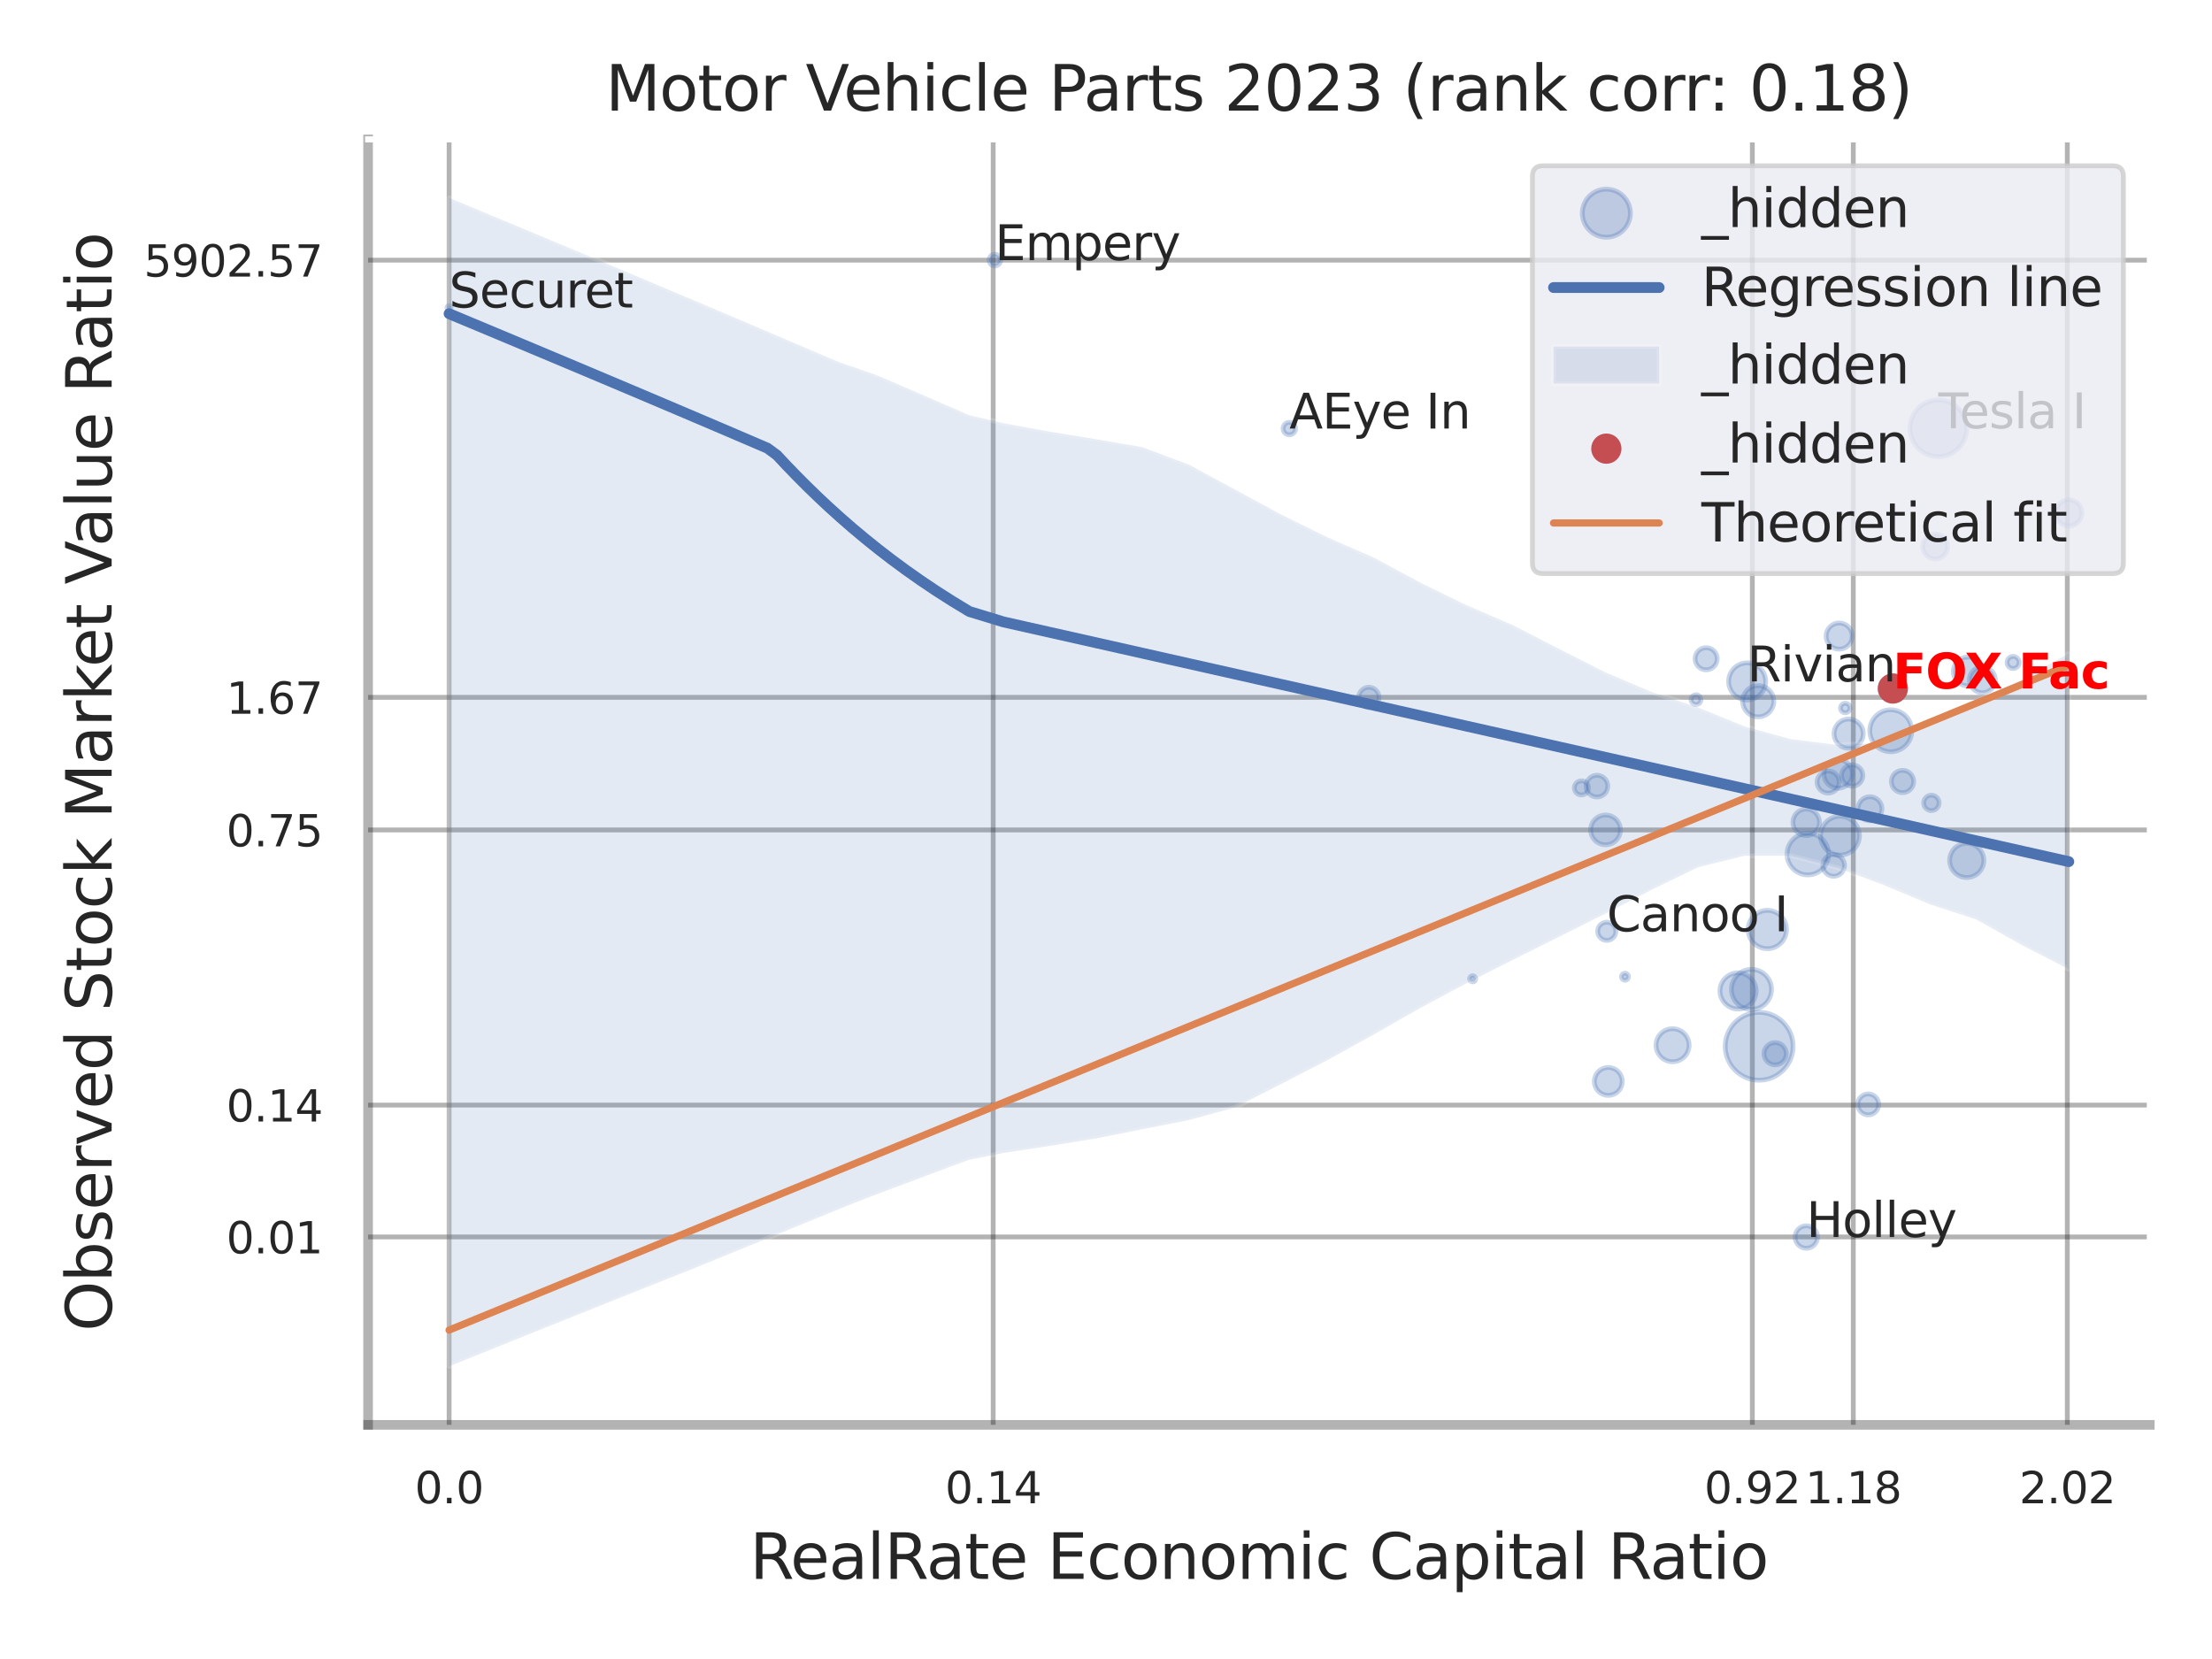 <?xml version="1.0" encoding="utf-8" standalone="no"?>
<!DOCTYPE svg PUBLIC "-//W3C//DTD SVG 1.1//EN"
  "http://www.w3.org/Graphics/SVG/1.1/DTD/svg11.dtd">
<svg xmlns:xlink="http://www.w3.org/1999/xlink" width="460.8pt" height="345.6pt" viewBox="0 0 460.8 345.6" xmlns="http://www.w3.org/2000/svg" version="1.1">
 <defs>
  <style type="text/css">*{stroke-linejoin: round; stroke-linecap: butt}</style>
 </defs>
 <g id="figure_1">
  <g id="patch_1">
   <path d="M 0 345.6 
L 460.8 345.6 
L 460.8 0 
L 0 0 
z
" style="fill: #ffffff"/>
  </g>
  <g id="axes_1">
   <g id="patch_2">
    <path d="M 76.68 296.82 
L 447.84 296.82 
L 447.84 29.04 
L 76.68 29.04 
z
" style="fill: #ffffff"/>
   </g>
   <g id="matplotlib.axis_1">
    <g id="xtick_1">
     <g id="line2d_1">
      <path d="M 93.557 296.82 
L 93.557 29.04 
" clip-path="url(#pa2725b8327)" style="fill: none; stroke: #000000; stroke-opacity: 0.3; stroke-linecap: round"/>
     </g>
     <g id="text_1">
      <!-- 0.0 -->
      <g style="fill: #262626" transform="translate(86.4 313.159) scale(0.09 -0.09)">
       <defs>
        <path id="DejaVuSans-30" d="M 2034 4250 
Q 1547 4250 1301 3770 
Q 1056 3291 1056 2328 
Q 1056 1369 1301 889 
Q 1547 409 2034 409 
Q 2525 409 2770 889 
Q 3016 1369 3016 2328 
Q 3016 3291 2770 3770 
Q 2525 4250 2034 4250 
z
M 2034 4750 
Q 2819 4750 3233 4129 
Q 3647 3509 3647 2328 
Q 3647 1150 3233 529 
Q 2819 -91 2034 -91 
Q 1250 -91 836 529 
Q 422 1150 422 2328 
Q 422 3509 836 4129 
Q 1250 4750 2034 4750 
z
" transform="scale(0.016)"/>
        <path id="DejaVuSans-2e" d="M 684 794 
L 1344 794 
L 1344 0 
L 684 0 
L 684 794 
z
" transform="scale(0.016)"/>
       </defs>
       <use xlink:href="#DejaVuSans-30"/>
       <use xlink:href="#DejaVuSans-2e" transform="translate(63.623 0)"/>
       <use xlink:href="#DejaVuSans-30" transform="translate(95.41 0)"/>
      </g>
     </g>
    </g>
    <g id="xtick_2">
     <g id="line2d_2">
      <path d="M 206.898 296.82 
L 206.898 29.04 
" clip-path="url(#pa2725b8327)" style="fill: none; stroke: #000000; stroke-opacity: 0.3; stroke-linecap: round"/>
     </g>
     <g id="text_2">
      <!-- 0.14 -->
      <g style="fill: #262626" transform="translate(196.879 313.159) scale(0.09 -0.09)">
       <defs>
        <path id="DejaVuSans-31" d="M 794 531 
L 1825 531 
L 1825 4091 
L 703 3866 
L 703 4441 
L 1819 4666 
L 2450 4666 
L 2450 531 
L 3481 531 
L 3481 0 
L 794 0 
L 794 531 
z
" transform="scale(0.016)"/>
        <path id="DejaVuSans-34" d="M 2419 4116 
L 825 1625 
L 2419 1625 
L 2419 4116 
z
M 2253 4666 
L 3047 4666 
L 3047 1625 
L 3713 1625 
L 3713 1100 
L 3047 1100 
L 3047 0 
L 2419 0 
L 2419 1100 
L 313 1100 
L 313 1709 
L 2253 4666 
z
" transform="scale(0.016)"/>
       </defs>
       <use xlink:href="#DejaVuSans-30"/>
       <use xlink:href="#DejaVuSans-2e" transform="translate(63.623 0)"/>
       <use xlink:href="#DejaVuSans-31" transform="translate(95.41 0)"/>
       <use xlink:href="#DejaVuSans-34" transform="translate(159.033 0)"/>
      </g>
     </g>
    </g>
    <g id="xtick_3">
     <g id="line2d_3">
      <path d="M 365.044 296.82 
L 365.044 29.04 
" clip-path="url(#pa2725b8327)" style="fill: none; stroke: #000000; stroke-opacity: 0.3; stroke-linecap: round"/>
     </g>
     <g id="text_3">
      <!-- 0.92 -->
      <g style="fill: #262626" transform="translate(355.025 313.159) scale(0.09 -0.09)">
       <defs>
        <path id="DejaVuSans-39" d="M 703 97 
L 703 672 
Q 941 559 1184 500 
Q 1428 441 1663 441 
Q 2288 441 2617 861 
Q 2947 1281 2994 2138 
Q 2813 1869 2534 1725 
Q 2256 1581 1919 1581 
Q 1219 1581 811 2004 
Q 403 2428 403 3163 
Q 403 3881 828 4315 
Q 1253 4750 1959 4750 
Q 2769 4750 3195 4129 
Q 3622 3509 3622 2328 
Q 3622 1225 3098 567 
Q 2575 -91 1691 -91 
Q 1453 -91 1209 -44 
Q 966 3 703 97 
z
M 1959 2075 
Q 2384 2075 2632 2365 
Q 2881 2656 2881 3163 
Q 2881 3666 2632 3958 
Q 2384 4250 1959 4250 
Q 1534 4250 1286 3958 
Q 1038 3666 1038 3163 
Q 1038 2656 1286 2365 
Q 1534 2075 1959 2075 
z
" transform="scale(0.016)"/>
        <path id="DejaVuSans-32" d="M 1228 531 
L 3431 531 
L 3431 0 
L 469 0 
L 469 531 
Q 828 903 1448 1529 
Q 2069 2156 2228 2338 
Q 2531 2678 2651 2914 
Q 2772 3150 2772 3378 
Q 2772 3750 2511 3984 
Q 2250 4219 1831 4219 
Q 1534 4219 1204 4116 
Q 875 4013 500 3803 
L 500 4441 
Q 881 4594 1212 4672 
Q 1544 4750 1819 4750 
Q 2544 4750 2975 4387 
Q 3406 4025 3406 3419 
Q 3406 3131 3298 2873 
Q 3191 2616 2906 2266 
Q 2828 2175 2409 1742 
Q 1991 1309 1228 531 
z
" transform="scale(0.016)"/>
       </defs>
       <use xlink:href="#DejaVuSans-30"/>
       <use xlink:href="#DejaVuSans-2e" transform="translate(63.623 0)"/>
       <use xlink:href="#DejaVuSans-39" transform="translate(95.41 0)"/>
       <use xlink:href="#DejaVuSans-32" transform="translate(159.033 0)"/>
      </g>
     </g>
    </g>
    <g id="xtick_4">
     <g id="line2d_4">
      <path d="M 386.074 296.82 
L 386.074 29.04 
" clip-path="url(#pa2725b8327)" style="fill: none; stroke: #000000; stroke-opacity: 0.3; stroke-linecap: round"/>
     </g>
     <g id="text_4">
      <!-- 1.18 -->
      <g style="fill: #262626" transform="translate(376.055 313.159) scale(0.09 -0.09)">
       <defs>
        <path id="DejaVuSans-38" d="M 2034 2216 
Q 1584 2216 1326 1975 
Q 1069 1734 1069 1313 
Q 1069 891 1326 650 
Q 1584 409 2034 409 
Q 2484 409 2743 651 
Q 3003 894 3003 1313 
Q 3003 1734 2745 1975 
Q 2488 2216 2034 2216 
z
M 1403 2484 
Q 997 2584 770 2862 
Q 544 3141 544 3541 
Q 544 4100 942 4425 
Q 1341 4750 2034 4750 
Q 2731 4750 3128 4425 
Q 3525 4100 3525 3541 
Q 3525 3141 3298 2862 
Q 3072 2584 2669 2484 
Q 3125 2378 3379 2068 
Q 3634 1759 3634 1313 
Q 3634 634 3220 271 
Q 2806 -91 2034 -91 
Q 1263 -91 848 271 
Q 434 634 434 1313 
Q 434 1759 690 2068 
Q 947 2378 1403 2484 
z
M 1172 3481 
Q 1172 3119 1398 2916 
Q 1625 2713 2034 2713 
Q 2441 2713 2670 2916 
Q 2900 3119 2900 3481 
Q 2900 3844 2670 4047 
Q 2441 4250 2034 4250 
Q 1625 4250 1398 4047 
Q 1172 3844 1172 3481 
z
" transform="scale(0.016)"/>
       </defs>
       <use xlink:href="#DejaVuSans-31"/>
       <use xlink:href="#DejaVuSans-2e" transform="translate(63.623 0)"/>
       <use xlink:href="#DejaVuSans-31" transform="translate(95.41 0)"/>
       <use xlink:href="#DejaVuSans-38" transform="translate(159.033 0)"/>
      </g>
     </g>
    </g>
    <g id="xtick_5">
     <g id="line2d_5">
      <path d="M 430.658 296.82 
L 430.658 29.04 
" clip-path="url(#pa2725b8327)" style="fill: none; stroke: #000000; stroke-opacity: 0.3; stroke-linecap: round"/>
     </g>
     <g id="text_5">
      <!-- 2.02 -->
      <g style="fill: #262626" transform="translate(420.638 313.159) scale(0.09 -0.09)">
       <use xlink:href="#DejaVuSans-32"/>
       <use xlink:href="#DejaVuSans-2e" transform="translate(63.623 0)"/>
       <use xlink:href="#DejaVuSans-30" transform="translate(95.41 0)"/>
       <use xlink:href="#DejaVuSans-32" transform="translate(159.033 0)"/>
      </g>
     </g>
    </g>
    <g id="xtick_6"/>
    <g id="xtick_7"/>
    <g id="xtick_8"/>
    <g id="text_6">
     <!-- RealRate Economic Capital Ratio -->
     <g style="fill: #262626" transform="translate(156.206 328.908) scale(0.13 -0.13)">
      <defs>
       <path id="DejaVuSans-52" d="M 2841 2188 
Q 3044 2119 3236 1894 
Q 3428 1669 3622 1275 
L 4263 0 
L 3584 0 
L 2988 1197 
Q 2756 1666 2539 1819 
Q 2322 1972 1947 1972 
L 1259 1972 
L 1259 0 
L 628 0 
L 628 4666 
L 2053 4666 
Q 2853 4666 3247 4331 
Q 3641 3997 3641 3322 
Q 3641 2881 3436 2590 
Q 3231 2300 2841 2188 
z
M 1259 4147 
L 1259 2491 
L 2053 2491 
Q 2509 2491 2742 2702 
Q 2975 2913 2975 3322 
Q 2975 3731 2742 3939 
Q 2509 4147 2053 4147 
L 1259 4147 
z
" transform="scale(0.016)"/>
       <path id="DejaVuSans-65" d="M 3597 1894 
L 3597 1613 
L 953 1613 
Q 991 1019 1311 708 
Q 1631 397 2203 397 
Q 2534 397 2845 478 
Q 3156 559 3463 722 
L 3463 178 
Q 3153 47 2828 -22 
Q 2503 -91 2169 -91 
Q 1331 -91 842 396 
Q 353 884 353 1716 
Q 353 2575 817 3079 
Q 1281 3584 2069 3584 
Q 2775 3584 3186 3129 
Q 3597 2675 3597 1894 
z
M 3022 2063 
Q 3016 2534 2758 2815 
Q 2500 3097 2075 3097 
Q 1594 3097 1305 2825 
Q 1016 2553 972 2059 
L 3022 2063 
z
" transform="scale(0.016)"/>
       <path id="DejaVuSans-61" d="M 2194 1759 
Q 1497 1759 1228 1600 
Q 959 1441 959 1056 
Q 959 750 1161 570 
Q 1363 391 1709 391 
Q 2188 391 2477 730 
Q 2766 1069 2766 1631 
L 2766 1759 
L 2194 1759 
z
M 3341 1997 
L 3341 0 
L 2766 0 
L 2766 531 
Q 2569 213 2275 61 
Q 1981 -91 1556 -91 
Q 1019 -91 701 211 
Q 384 513 384 1019 
Q 384 1609 779 1909 
Q 1175 2209 1959 2209 
L 2766 2209 
L 2766 2266 
Q 2766 2663 2505 2880 
Q 2244 3097 1772 3097 
Q 1472 3097 1187 3025 
Q 903 2953 641 2809 
L 641 3341 
Q 956 3463 1253 3523 
Q 1550 3584 1831 3584 
Q 2591 3584 2966 3190 
Q 3341 2797 3341 1997 
z
" transform="scale(0.016)"/>
       <path id="DejaVuSans-6c" d="M 603 4863 
L 1178 4863 
L 1178 0 
L 603 0 
L 603 4863 
z
" transform="scale(0.016)"/>
       <path id="DejaVuSans-74" d="M 1172 4494 
L 1172 3500 
L 2356 3500 
L 2356 3053 
L 1172 3053 
L 1172 1153 
Q 1172 725 1289 603 
Q 1406 481 1766 481 
L 2356 481 
L 2356 0 
L 1766 0 
Q 1100 0 847 248 
Q 594 497 594 1153 
L 594 3053 
L 172 3053 
L 172 3500 
L 594 3500 
L 594 4494 
L 1172 4494 
z
" transform="scale(0.016)"/>
       <path id="DejaVuSans-20" transform="scale(0.016)"/>
       <path id="DejaVuSans-45" d="M 628 4666 
L 3578 4666 
L 3578 4134 
L 1259 4134 
L 1259 2753 
L 3481 2753 
L 3481 2222 
L 1259 2222 
L 1259 531 
L 3634 531 
L 3634 0 
L 628 0 
L 628 4666 
z
" transform="scale(0.016)"/>
       <path id="DejaVuSans-63" d="M 3122 3366 
L 3122 2828 
Q 2878 2963 2633 3030 
Q 2388 3097 2138 3097 
Q 1578 3097 1268 2742 
Q 959 2388 959 1747 
Q 959 1106 1268 751 
Q 1578 397 2138 397 
Q 2388 397 2633 464 
Q 2878 531 3122 666 
L 3122 134 
Q 2881 22 2623 -34 
Q 2366 -91 2075 -91 
Q 1284 -91 818 406 
Q 353 903 353 1747 
Q 353 2603 823 3093 
Q 1294 3584 2113 3584 
Q 2378 3584 2631 3529 
Q 2884 3475 3122 3366 
z
" transform="scale(0.016)"/>
       <path id="DejaVuSans-6f" d="M 1959 3097 
Q 1497 3097 1228 2736 
Q 959 2375 959 1747 
Q 959 1119 1226 758 
Q 1494 397 1959 397 
Q 2419 397 2687 759 
Q 2956 1122 2956 1747 
Q 2956 2369 2687 2733 
Q 2419 3097 1959 3097 
z
M 1959 3584 
Q 2709 3584 3137 3096 
Q 3566 2609 3566 1747 
Q 3566 888 3137 398 
Q 2709 -91 1959 -91 
Q 1206 -91 779 398 
Q 353 888 353 1747 
Q 353 2609 779 3096 
Q 1206 3584 1959 3584 
z
" transform="scale(0.016)"/>
       <path id="DejaVuSans-6e" d="M 3513 2113 
L 3513 0 
L 2938 0 
L 2938 2094 
Q 2938 2591 2744 2837 
Q 2550 3084 2163 3084 
Q 1697 3084 1428 2787 
Q 1159 2491 1159 1978 
L 1159 0 
L 581 0 
L 581 3500 
L 1159 3500 
L 1159 2956 
Q 1366 3272 1645 3428 
Q 1925 3584 2291 3584 
Q 2894 3584 3203 3211 
Q 3513 2838 3513 2113 
z
" transform="scale(0.016)"/>
       <path id="DejaVuSans-6d" d="M 3328 2828 
Q 3544 3216 3844 3400 
Q 4144 3584 4550 3584 
Q 5097 3584 5394 3201 
Q 5691 2819 5691 2113 
L 5691 0 
L 5113 0 
L 5113 2094 
Q 5113 2597 4934 2840 
Q 4756 3084 4391 3084 
Q 3944 3084 3684 2787 
Q 3425 2491 3425 1978 
L 3425 0 
L 2847 0 
L 2847 2094 
Q 2847 2600 2669 2842 
Q 2491 3084 2119 3084 
Q 1678 3084 1418 2786 
Q 1159 2488 1159 1978 
L 1159 0 
L 581 0 
L 581 3500 
L 1159 3500 
L 1159 2956 
Q 1356 3278 1631 3431 
Q 1906 3584 2284 3584 
Q 2666 3584 2933 3390 
Q 3200 3197 3328 2828 
z
" transform="scale(0.016)"/>
       <path id="DejaVuSans-69" d="M 603 3500 
L 1178 3500 
L 1178 0 
L 603 0 
L 603 3500 
z
M 603 4863 
L 1178 4863 
L 1178 4134 
L 603 4134 
L 603 4863 
z
" transform="scale(0.016)"/>
       <path id="DejaVuSans-43" d="M 4122 4306 
L 4122 3641 
Q 3803 3938 3442 4084 
Q 3081 4231 2675 4231 
Q 1875 4231 1450 3742 
Q 1025 3253 1025 2328 
Q 1025 1406 1450 917 
Q 1875 428 2675 428 
Q 3081 428 3442 575 
Q 3803 722 4122 1019 
L 4122 359 
Q 3791 134 3420 21 
Q 3050 -91 2638 -91 
Q 1578 -91 968 557 
Q 359 1206 359 2328 
Q 359 3453 968 4101 
Q 1578 4750 2638 4750 
Q 3056 4750 3426 4639 
Q 3797 4528 4122 4306 
z
" transform="scale(0.016)"/>
       <path id="DejaVuSans-70" d="M 1159 525 
L 1159 -1331 
L 581 -1331 
L 581 3500 
L 1159 3500 
L 1159 2969 
Q 1341 3281 1617 3432 
Q 1894 3584 2278 3584 
Q 2916 3584 3314 3078 
Q 3713 2572 3713 1747 
Q 3713 922 3314 415 
Q 2916 -91 2278 -91 
Q 1894 -91 1617 61 
Q 1341 213 1159 525 
z
M 3116 1747 
Q 3116 2381 2855 2742 
Q 2594 3103 2138 3103 
Q 1681 3103 1420 2742 
Q 1159 2381 1159 1747 
Q 1159 1113 1420 752 
Q 1681 391 2138 391 
Q 2594 391 2855 752 
Q 3116 1113 3116 1747 
z
" transform="scale(0.016)"/>
      </defs>
      <use xlink:href="#DejaVuSans-52"/>
      <use xlink:href="#DejaVuSans-65" transform="translate(64.982 0)"/>
      <use xlink:href="#DejaVuSans-61" transform="translate(126.506 0)"/>
      <use xlink:href="#DejaVuSans-6c" transform="translate(187.785 0)"/>
      <use xlink:href="#DejaVuSans-52" transform="translate(215.568 0)"/>
      <use xlink:href="#DejaVuSans-61" transform="translate(282.801 0)"/>
      <use xlink:href="#DejaVuSans-74" transform="translate(344.08 0)"/>
      <use xlink:href="#DejaVuSans-65" transform="translate(383.289 0)"/>
      <use xlink:href="#DejaVuSans-20" transform="translate(444.812 0)"/>
      <use xlink:href="#DejaVuSans-45" transform="translate(476.6 0)"/>
      <use xlink:href="#DejaVuSans-63" transform="translate(539.783 0)"/>
      <use xlink:href="#DejaVuSans-6f" transform="translate(594.764 0)"/>
      <use xlink:href="#DejaVuSans-6e" transform="translate(655.945 0)"/>
      <use xlink:href="#DejaVuSans-6f" transform="translate(719.324 0)"/>
      <use xlink:href="#DejaVuSans-6d" transform="translate(780.506 0)"/>
      <use xlink:href="#DejaVuSans-69" transform="translate(877.918 0)"/>
      <use xlink:href="#DejaVuSans-63" transform="translate(905.701 0)"/>
      <use xlink:href="#DejaVuSans-20" transform="translate(960.682 0)"/>
      <use xlink:href="#DejaVuSans-43" transform="translate(992.469 0)"/>
      <use xlink:href="#DejaVuSans-61" transform="translate(1062.293 0)"/>
      <use xlink:href="#DejaVuSans-70" transform="translate(1123.572 0)"/>
      <use xlink:href="#DejaVuSans-69" transform="translate(1187.049 0)"/>
      <use xlink:href="#DejaVuSans-74" transform="translate(1214.832 0)"/>
      <use xlink:href="#DejaVuSans-61" transform="translate(1254.041 0)"/>
      <use xlink:href="#DejaVuSans-6c" transform="translate(1315.32 0)"/>
      <use xlink:href="#DejaVuSans-20" transform="translate(1343.104 0)"/>
      <use xlink:href="#DejaVuSans-52" transform="translate(1374.891 0)"/>
      <use xlink:href="#DejaVuSans-61" transform="translate(1442.123 0)"/>
      <use xlink:href="#DejaVuSans-74" transform="translate(1503.402 0)"/>
      <use xlink:href="#DejaVuSans-69" transform="translate(1542.611 0)"/>
      <use xlink:href="#DejaVuSans-6f" transform="translate(1570.395 0)"/>
     </g>
    </g>
   </g>
   <g id="matplotlib.axis_2">
    <g id="ytick_1">
     <g id="line2d_6">
      <path d="M 76.68 257.677 
L 447.84 257.677 
" clip-path="url(#pa2725b8327)" style="fill: none; stroke: #000000; stroke-opacity: 0.3; stroke-linecap: round"/>
     </g>
     <g id="text_7">
      <!-- 0.01 -->
      <g style="fill: #262626" transform="translate(47.141 261.096) scale(0.09 -0.09)">
       <use xlink:href="#DejaVuSans-30"/>
       <use xlink:href="#DejaVuSans-2e" transform="translate(63.623 0)"/>
       <use xlink:href="#DejaVuSans-30" transform="translate(95.41 0)"/>
       <use xlink:href="#DejaVuSans-31" transform="translate(159.033 0)"/>
      </g>
     </g>
    </g>
    <g id="ytick_2">
     <g id="line2d_7">
      <path d="M 76.68 230.21 
L 447.84 230.21 
" clip-path="url(#pa2725b8327)" style="fill: none; stroke: #000000; stroke-opacity: 0.3; stroke-linecap: round"/>
     </g>
     <g id="text_8">
      <!-- 0.14 -->
      <g style="fill: #262626" transform="translate(47.141 233.63) scale(0.09 -0.09)">
       <use xlink:href="#DejaVuSans-30"/>
       <use xlink:href="#DejaVuSans-2e" transform="translate(63.623 0)"/>
       <use xlink:href="#DejaVuSans-31" transform="translate(95.41 0)"/>
       <use xlink:href="#DejaVuSans-34" transform="translate(159.033 0)"/>
      </g>
     </g>
    </g>
    <g id="ytick_3">
     <g id="line2d_8">
      <path d="M 76.68 172.891 
L 447.84 172.891 
" clip-path="url(#pa2725b8327)" style="fill: none; stroke: #000000; stroke-opacity: 0.3; stroke-linecap: round"/>
     </g>
     <g id="text_9">
      <!-- 0.75 -->
      <g style="fill: #262626" transform="translate(47.141 176.311) scale(0.09 -0.09)">
       <defs>
        <path id="DejaVuSans-37" d="M 525 4666 
L 3525 4666 
L 3525 4397 
L 1831 0 
L 1172 0 
L 2766 4134 
L 525 4134 
L 525 4666 
z
" transform="scale(0.016)"/>
        <path id="DejaVuSans-35" d="M 691 4666 
L 3169 4666 
L 3169 4134 
L 1269 4134 
L 1269 2991 
Q 1406 3038 1543 3061 
Q 1681 3084 1819 3084 
Q 2600 3084 3056 2656 
Q 3513 2228 3513 1497 
Q 3513 744 3044 326 
Q 2575 -91 1722 -91 
Q 1428 -91 1123 -41 
Q 819 9 494 109 
L 494 744 
Q 775 591 1075 516 
Q 1375 441 1709 441 
Q 2250 441 2565 725 
Q 2881 1009 2881 1497 
Q 2881 1984 2565 2268 
Q 2250 2553 1709 2553 
Q 1456 2553 1204 2497 
Q 953 2441 691 2322 
L 691 4666 
z
" transform="scale(0.016)"/>
       </defs>
       <use xlink:href="#DejaVuSans-30"/>
       <use xlink:href="#DejaVuSans-2e" transform="translate(63.623 0)"/>
       <use xlink:href="#DejaVuSans-37" transform="translate(95.41 0)"/>
       <use xlink:href="#DejaVuSans-35" transform="translate(159.033 0)"/>
      </g>
     </g>
    </g>
    <g id="ytick_4">
     <g id="line2d_9">
      <path d="M 76.68 145.268 
L 447.84 145.268 
" clip-path="url(#pa2725b8327)" style="fill: none; stroke: #000000; stroke-opacity: 0.3; stroke-linecap: round"/>
     </g>
     <g id="text_10">
      <!-- 1.67 -->
      <g style="fill: #262626" transform="translate(47.141 148.687) scale(0.09 -0.09)">
       <defs>
        <path id="DejaVuSans-36" d="M 2113 2584 
Q 1688 2584 1439 2293 
Q 1191 2003 1191 1497 
Q 1191 994 1439 701 
Q 1688 409 2113 409 
Q 2538 409 2786 701 
Q 3034 994 3034 1497 
Q 3034 2003 2786 2293 
Q 2538 2584 2113 2584 
z
M 3366 4563 
L 3366 3988 
Q 3128 4100 2886 4159 
Q 2644 4219 2406 4219 
Q 1781 4219 1451 3797 
Q 1122 3375 1075 2522 
Q 1259 2794 1537 2939 
Q 1816 3084 2150 3084 
Q 2853 3084 3261 2657 
Q 3669 2231 3669 1497 
Q 3669 778 3244 343 
Q 2819 -91 2113 -91 
Q 1303 -91 875 529 
Q 447 1150 447 2328 
Q 447 3434 972 4092 
Q 1497 4750 2381 4750 
Q 2619 4750 2861 4703 
Q 3103 4656 3366 4563 
z
" transform="scale(0.016)"/>
       </defs>
       <use xlink:href="#DejaVuSans-31"/>
       <use xlink:href="#DejaVuSans-2e" transform="translate(63.623 0)"/>
       <use xlink:href="#DejaVuSans-36" transform="translate(95.41 0)"/>
       <use xlink:href="#DejaVuSans-37" transform="translate(159.033 0)"/>
      </g>
     </g>
    </g>
    <g id="ytick_5">
     <g id="line2d_10">
      <path d="M 76.68 54.196 
L 447.84 54.196 
" clip-path="url(#pa2725b8327)" style="fill: none; stroke: #000000; stroke-opacity: 0.3; stroke-linecap: round"/>
     </g>
     <g id="text_11">
      <!-- 5902.57 -->
      <g style="fill: #262626" transform="translate(29.962 57.616) scale(0.09 -0.09)">
       <use xlink:href="#DejaVuSans-35"/>
       <use xlink:href="#DejaVuSans-39" transform="translate(63.623 0)"/>
       <use xlink:href="#DejaVuSans-30" transform="translate(127.246 0)"/>
       <use xlink:href="#DejaVuSans-32" transform="translate(190.869 0)"/>
       <use xlink:href="#DejaVuSans-2e" transform="translate(254.492 0)"/>
       <use xlink:href="#DejaVuSans-35" transform="translate(286.279 0)"/>
       <use xlink:href="#DejaVuSans-37" transform="translate(349.902 0)"/>
      </g>
     </g>
    </g>
    <g id="ytick_6"/>
    <g id="ytick_7"/>
    <g id="ytick_8"/>
    <g id="ytick_9"/>
    <g id="ytick_10"/>
    <g id="text_12">
     <!-- Observed Stock Market Value Ratio -->
     <g style="fill: #262626" transform="translate(23.259 277.332) rotate(-90) scale(0.13 -0.13)">
      <defs>
       <path id="DejaVuSans-4f" d="M 2522 4238 
Q 1834 4238 1429 3725 
Q 1025 3213 1025 2328 
Q 1025 1447 1429 934 
Q 1834 422 2522 422 
Q 3209 422 3611 934 
Q 4013 1447 4013 2328 
Q 4013 3213 3611 3725 
Q 3209 4238 2522 4238 
z
M 2522 4750 
Q 3503 4750 4090 4092 
Q 4678 3434 4678 2328 
Q 4678 1225 4090 567 
Q 3503 -91 2522 -91 
Q 1538 -91 948 565 
Q 359 1222 359 2328 
Q 359 3434 948 4092 
Q 1538 4750 2522 4750 
z
" transform="scale(0.016)"/>
       <path id="DejaVuSans-62" d="M 3116 1747 
Q 3116 2381 2855 2742 
Q 2594 3103 2138 3103 
Q 1681 3103 1420 2742 
Q 1159 2381 1159 1747 
Q 1159 1113 1420 752 
Q 1681 391 2138 391 
Q 2594 391 2855 752 
Q 3116 1113 3116 1747 
z
M 1159 2969 
Q 1341 3281 1617 3432 
Q 1894 3584 2278 3584 
Q 2916 3584 3314 3078 
Q 3713 2572 3713 1747 
Q 3713 922 3314 415 
Q 2916 -91 2278 -91 
Q 1894 -91 1617 61 
Q 1341 213 1159 525 
L 1159 0 
L 581 0 
L 581 4863 
L 1159 4863 
L 1159 2969 
z
" transform="scale(0.016)"/>
       <path id="DejaVuSans-73" d="M 2834 3397 
L 2834 2853 
Q 2591 2978 2328 3040 
Q 2066 3103 1784 3103 
Q 1356 3103 1142 2972 
Q 928 2841 928 2578 
Q 928 2378 1081 2264 
Q 1234 2150 1697 2047 
L 1894 2003 
Q 2506 1872 2764 1633 
Q 3022 1394 3022 966 
Q 3022 478 2636 193 
Q 2250 -91 1575 -91 
Q 1294 -91 989 -36 
Q 684 19 347 128 
L 347 722 
Q 666 556 975 473 
Q 1284 391 1588 391 
Q 1994 391 2212 530 
Q 2431 669 2431 922 
Q 2431 1156 2273 1281 
Q 2116 1406 1581 1522 
L 1381 1569 
Q 847 1681 609 1914 
Q 372 2147 372 2553 
Q 372 3047 722 3315 
Q 1072 3584 1716 3584 
Q 2034 3584 2315 3537 
Q 2597 3491 2834 3397 
z
" transform="scale(0.016)"/>
       <path id="DejaVuSans-72" d="M 2631 2963 
Q 2534 3019 2420 3045 
Q 2306 3072 2169 3072 
Q 1681 3072 1420 2755 
Q 1159 2438 1159 1844 
L 1159 0 
L 581 0 
L 581 3500 
L 1159 3500 
L 1159 2956 
Q 1341 3275 1631 3429 
Q 1922 3584 2338 3584 
Q 2397 3584 2469 3576 
Q 2541 3569 2628 3553 
L 2631 2963 
z
" transform="scale(0.016)"/>
       <path id="DejaVuSans-76" d="M 191 3500 
L 800 3500 
L 1894 563 
L 2988 3500 
L 3597 3500 
L 2284 0 
L 1503 0 
L 191 3500 
z
" transform="scale(0.016)"/>
       <path id="DejaVuSans-64" d="M 2906 2969 
L 2906 4863 
L 3481 4863 
L 3481 0 
L 2906 0 
L 2906 525 
Q 2725 213 2448 61 
Q 2172 -91 1784 -91 
Q 1150 -91 751 415 
Q 353 922 353 1747 
Q 353 2572 751 3078 
Q 1150 3584 1784 3584 
Q 2172 3584 2448 3432 
Q 2725 3281 2906 2969 
z
M 947 1747 
Q 947 1113 1208 752 
Q 1469 391 1925 391 
Q 2381 391 2643 752 
Q 2906 1113 2906 1747 
Q 2906 2381 2643 2742 
Q 2381 3103 1925 3103 
Q 1469 3103 1208 2742 
Q 947 2381 947 1747 
z
" transform="scale(0.016)"/>
       <path id="DejaVuSans-53" d="M 3425 4513 
L 3425 3897 
Q 3066 4069 2747 4153 
Q 2428 4238 2131 4238 
Q 1616 4238 1336 4038 
Q 1056 3838 1056 3469 
Q 1056 3159 1242 3001 
Q 1428 2844 1947 2747 
L 2328 2669 
Q 3034 2534 3370 2195 
Q 3706 1856 3706 1288 
Q 3706 609 3251 259 
Q 2797 -91 1919 -91 
Q 1588 -91 1214 -16 
Q 841 59 441 206 
L 441 856 
Q 825 641 1194 531 
Q 1563 422 1919 422 
Q 2459 422 2753 634 
Q 3047 847 3047 1241 
Q 3047 1584 2836 1778 
Q 2625 1972 2144 2069 
L 1759 2144 
Q 1053 2284 737 2584 
Q 422 2884 422 3419 
Q 422 4038 858 4394 
Q 1294 4750 2059 4750 
Q 2388 4750 2728 4690 
Q 3069 4631 3425 4513 
z
" transform="scale(0.016)"/>
       <path id="DejaVuSans-6b" d="M 581 4863 
L 1159 4863 
L 1159 1991 
L 2875 3500 
L 3609 3500 
L 1753 1863 
L 3688 0 
L 2938 0 
L 1159 1709 
L 1159 0 
L 581 0 
L 581 4863 
z
" transform="scale(0.016)"/>
       <path id="DejaVuSans-4d" d="M 628 4666 
L 1569 4666 
L 2759 1491 
L 3956 4666 
L 4897 4666 
L 4897 0 
L 4281 0 
L 4281 4097 
L 3078 897 
L 2444 897 
L 1241 4097 
L 1241 0 
L 628 0 
L 628 4666 
z
" transform="scale(0.016)"/>
       <path id="DejaVuSans-56" d="M 1831 0 
L 50 4666 
L 709 4666 
L 2188 738 
L 3669 4666 
L 4325 4666 
L 2547 0 
L 1831 0 
z
" transform="scale(0.016)"/>
       <path id="DejaVuSans-75" d="M 544 1381 
L 544 3500 
L 1119 3500 
L 1119 1403 
Q 1119 906 1312 657 
Q 1506 409 1894 409 
Q 2359 409 2629 706 
Q 2900 1003 2900 1516 
L 2900 3500 
L 3475 3500 
L 3475 0 
L 2900 0 
L 2900 538 
Q 2691 219 2414 64 
Q 2138 -91 1772 -91 
Q 1169 -91 856 284 
Q 544 659 544 1381 
z
M 1991 3584 
L 1991 3584 
z
" transform="scale(0.016)"/>
      </defs>
      <use xlink:href="#DejaVuSans-4f"/>
      <use xlink:href="#DejaVuSans-62" transform="translate(78.711 0)"/>
      <use xlink:href="#DejaVuSans-73" transform="translate(142.188 0)"/>
      <use xlink:href="#DejaVuSans-65" transform="translate(194.287 0)"/>
      <use xlink:href="#DejaVuSans-72" transform="translate(255.811 0)"/>
      <use xlink:href="#DejaVuSans-76" transform="translate(296.924 0)"/>
      <use xlink:href="#DejaVuSans-65" transform="translate(356.104 0)"/>
      <use xlink:href="#DejaVuSans-64" transform="translate(417.627 0)"/>
      <use xlink:href="#DejaVuSans-20" transform="translate(481.104 0)"/>
      <use xlink:href="#DejaVuSans-53" transform="translate(512.891 0)"/>
      <use xlink:href="#DejaVuSans-74" transform="translate(576.367 0)"/>
      <use xlink:href="#DejaVuSans-6f" transform="translate(615.576 0)"/>
      <use xlink:href="#DejaVuSans-63" transform="translate(676.758 0)"/>
      <use xlink:href="#DejaVuSans-6b" transform="translate(731.738 0)"/>
      <use xlink:href="#DejaVuSans-20" transform="translate(789.648 0)"/>
      <use xlink:href="#DejaVuSans-4d" transform="translate(821.436 0)"/>
      <use xlink:href="#DejaVuSans-61" transform="translate(907.715 0)"/>
      <use xlink:href="#DejaVuSans-72" transform="translate(968.994 0)"/>
      <use xlink:href="#DejaVuSans-6b" transform="translate(1010.107 0)"/>
      <use xlink:href="#DejaVuSans-65" transform="translate(1064.393 0)"/>
      <use xlink:href="#DejaVuSans-74" transform="translate(1125.916 0)"/>
      <use xlink:href="#DejaVuSans-20" transform="translate(1165.125 0)"/>
      <use xlink:href="#DejaVuSans-56" transform="translate(1196.912 0)"/>
      <use xlink:href="#DejaVuSans-61" transform="translate(1257.57 0)"/>
      <use xlink:href="#DejaVuSans-6c" transform="translate(1318.85 0)"/>
      <use xlink:href="#DejaVuSans-75" transform="translate(1346.633 0)"/>
      <use xlink:href="#DejaVuSans-65" transform="translate(1410.012 0)"/>
      <use xlink:href="#DejaVuSans-20" transform="translate(1471.535 0)"/>
      <use xlink:href="#DejaVuSans-52" transform="translate(1503.322 0)"/>
      <use xlink:href="#DejaVuSans-61" transform="translate(1570.555 0)"/>
      <use xlink:href="#DejaVuSans-74" transform="translate(1631.834 0)"/>
      <use xlink:href="#DejaVuSans-69" transform="translate(1671.043 0)"/>
      <use xlink:href="#DejaVuSans-6f" transform="translate(1698.826 0)"/>
     </g>
    </g>
   </g>
   <g id="PathCollection_1">
    <path d="M 362.071 210.195 
C 363.071 210.195 364.03 209.798 364.737 209.091 
C 365.444 208.384 365.841 207.425 365.841 206.425 
C 365.841 205.425 365.444 204.466 364.737 203.759 
C 364.03 203.052 363.071 202.655 362.071 202.655 
C 361.072 202.655 360.113 203.052 359.406 203.759 
C 358.699 204.466 358.301 205.425 358.301 206.425 
C 358.301 207.425 358.699 208.384 359.406 209.091 
C 360.113 209.798 361.072 210.195 362.071 210.195 
z
" clip-path="url(#pa2725b8327)" style="fill: #4c72b0; fill-opacity: 0.3; stroke: #4c72b0; stroke-opacity: 0.3"/>
    <path d="M 383.14 135.234 
C 383.864 135.234 384.558 134.946 385.069 134.435 
C 385.581 133.923 385.868 133.229 385.868 132.505 
C 385.868 131.782 385.581 131.088 385.069 130.576 
C 384.558 130.065 383.864 129.777 383.14 129.777 
C 382.416 129.777 381.722 130.065 381.211 130.576 
C 380.699 131.088 380.412 131.782 380.412 132.505 
C 380.412 133.229 380.699 133.923 381.211 134.435 
C 381.722 134.946 382.416 135.234 383.14 135.234 
z
" clip-path="url(#pa2725b8327)" style="fill: #4c72b0; fill-opacity: 0.3; stroke: #4c72b0; stroke-opacity: 0.3"/>
    <path d="M 382.911 164.202 
C 383.702 164.202 384.46 163.888 385.019 163.329 
C 385.578 162.77 385.892 162.012 385.892 161.221 
C 385.892 160.431 385.578 159.673 385.019 159.114 
C 384.46 158.555 383.702 158.241 382.911 158.241 
C 382.121 158.241 381.363 158.555 380.804 159.114 
C 380.245 159.673 379.93 160.431 379.93 161.221 
C 379.93 162.012 380.245 162.77 380.804 163.329 
C 381.363 163.888 382.121 164.202 382.911 164.202 
z
" clip-path="url(#pa2725b8327)" style="fill: #4c72b0; fill-opacity: 0.3; stroke: #4c72b0; stroke-opacity: 0.3"/>
    <path d="M 389.539 170.995 
C 390.205 170.995 390.844 170.73 391.315 170.259 
C 391.787 169.788 392.051 169.149 392.051 168.483 
C 392.051 167.817 391.787 167.178 391.315 166.706 
C 390.844 166.235 390.205 165.971 389.539 165.971 
C 388.873 165.971 388.234 166.235 387.763 166.706 
C 387.292 167.178 387.027 167.817 387.027 168.483 
C 387.027 169.149 387.292 169.788 387.763 170.259 
C 388.234 170.73 388.873 170.995 389.539 170.995 
z
" clip-path="url(#pa2725b8327)" style="fill: #4c72b0; fill-opacity: 0.3; stroke: #4c72b0; stroke-opacity: 0.3"/>
    <path d="M 403.14 116.443 
C 403.83 116.443 404.492 116.169 404.981 115.681 
C 405.469 115.192 405.743 114.53 405.743 113.839 
C 405.743 113.149 405.469 112.487 404.981 111.998 
C 404.492 111.51 403.83 111.236 403.14 111.236 
C 402.449 111.236 401.787 111.51 401.298 111.998 
C 400.81 112.487 400.536 113.149 400.536 113.839 
C 400.536 114.53 400.81 115.192 401.298 115.681 
C 401.787 116.169 402.449 116.443 403.14 116.443 
z
" clip-path="url(#pa2725b8327)" style="fill: #4c72b0; fill-opacity: 0.3; stroke: #4c72b0; stroke-opacity: 0.3"/>
    <path d="M 430.969 109.58 
C 431.695 109.58 432.392 109.292 432.905 108.778 
C 433.418 108.265 433.707 107.568 433.707 106.842 
C 433.707 106.116 433.418 105.42 432.905 104.907 
C 432.392 104.393 431.695 104.105 430.969 104.105 
C 430.243 104.105 429.547 104.393 429.033 104.907 
C 428.52 105.42 428.231 106.116 428.231 106.842 
C 428.231 107.568 428.52 108.265 429.033 108.778 
C 429.547 109.292 430.243 109.58 430.969 109.58 
z
" clip-path="url(#pa2725b8327)" style="fill: #4c72b0; fill-opacity: 0.3; stroke: #4c72b0; stroke-opacity: 0.3"/>
    <path d="M 385.85 163.787 
C 386.442 163.787 387.009 163.552 387.427 163.133 
C 387.845 162.715 388.08 162.148 388.08 161.557 
C 388.08 160.966 387.845 160.398 387.427 159.98 
C 387.009 159.562 386.442 159.327 385.85 159.327 
C 385.259 159.327 384.692 159.562 384.274 159.98 
C 383.856 160.398 383.621 160.966 383.621 161.557 
C 383.621 162.148 383.856 162.715 384.274 163.133 
C 384.692 163.552 385.259 163.787 385.85 163.787 
z
" clip-path="url(#pa2725b8327)" style="fill: #4c72b0; fill-opacity: 0.3; stroke: #4c72b0; stroke-opacity: 0.3"/>
    <path d="M 385.111 155.88 
C 385.918 155.88 386.693 155.56 387.263 154.989 
C 387.834 154.418 388.155 153.644 388.155 152.836 
C 388.155 152.029 387.834 151.255 387.263 150.684 
C 386.693 150.113 385.918 149.792 385.111 149.792 
C 384.304 149.792 383.529 150.113 382.959 150.684 
C 382.388 151.255 382.067 152.029 382.067 152.836 
C 382.067 153.644 382.388 154.418 382.959 154.989 
C 383.529 155.56 384.304 155.88 385.111 155.88 
z
" clip-path="url(#pa2725b8327)" style="fill: #4c72b0; fill-opacity: 0.3; stroke: #4c72b0; stroke-opacity: 0.3"/>
    <path d="M 409.709 182.805 
C 410.656 182.805 411.564 182.428 412.234 181.759 
C 412.903 181.09 413.279 180.181 413.279 179.235 
C 413.279 178.288 412.903 177.38 412.234 176.71 
C 411.564 176.041 410.656 175.665 409.709 175.665 
C 408.763 175.665 407.855 176.041 407.185 176.71 
C 406.516 177.38 406.14 178.288 406.14 179.235 
C 406.14 180.181 406.516 181.09 407.185 181.759 
C 407.855 182.428 408.763 182.805 409.709 182.805 
z
" clip-path="url(#pa2725b8327)" style="fill: #4c72b0; fill-opacity: 0.3; stroke: #4c72b0; stroke-opacity: 0.3"/>
    <path d="M 364.861 210.286 
C 365.968 210.286 367.031 209.846 367.814 209.063 
C 368.597 208.28 369.037 207.217 369.037 206.11 
C 369.037 205.002 368.597 203.94 367.814 203.157 
C 367.031 202.374 365.968 201.934 364.861 201.934 
C 363.753 201.934 362.691 202.374 361.908 203.157 
C 361.125 203.94 360.685 205.002 360.685 206.11 
C 360.685 207.217 361.125 208.28 361.908 209.063 
C 362.691 209.846 363.753 210.286 364.861 210.286 
z
" clip-path="url(#pa2725b8327)" style="fill: #4c72b0; fill-opacity: 0.3; stroke: #4c72b0; stroke-opacity: 0.3"/>
    <path d="M 376.599 182.259 
C 377.748 182.259 378.851 181.802 379.664 180.99 
C 380.476 180.177 380.933 179.074 380.933 177.925 
C 380.933 176.776 380.476 175.673 379.664 174.86 
C 378.851 174.048 377.748 173.591 376.599 173.591 
C 375.449 173.591 374.347 174.048 373.534 174.86 
C 372.721 175.673 372.265 176.776 372.265 177.925 
C 372.265 179.074 372.721 180.177 373.534 180.99 
C 374.347 181.802 375.449 182.259 376.599 182.259 
z
" clip-path="url(#pa2725b8327)" style="fill: #4c72b0; fill-opacity: 0.3; stroke: #4c72b0; stroke-opacity: 0.3"/>
    <path d="M 412.967 144.319 
C 413.681 144.319 414.367 144.035 414.872 143.529 
C 415.378 143.024 415.662 142.338 415.662 141.623 
C 415.662 140.909 415.378 140.223 414.872 139.717 
C 414.367 139.212 413.681 138.928 412.967 138.928 
C 412.252 138.928 411.566 139.212 411.061 139.717 
C 410.555 140.223 410.271 140.909 410.271 141.623 
C 410.271 142.338 410.555 143.024 411.061 143.529 
C 411.566 144.035 412.252 144.319 412.967 144.319 
z
" clip-path="url(#pa2725b8327)" style="fill: #4c72b0; fill-opacity: 0.3; stroke: #4c72b0; stroke-opacity: 0.3"/>
    <path d="M 383.307 178.137 
C 384.382 178.137 385.414 177.71 386.174 176.949 
C 386.934 176.189 387.361 175.158 387.361 174.083 
C 387.361 173.008 386.934 171.977 386.174 171.217 
C 385.414 170.457 384.382 170.03 383.307 170.03 
C 382.232 170.03 381.201 170.457 380.441 171.217 
C 379.681 171.977 379.254 173.008 379.254 174.083 
C 379.254 175.158 379.681 176.189 380.441 176.949 
C 381.201 177.71 382.232 178.137 383.307 178.137 
z
" clip-path="url(#pa2725b8327)" style="fill: #4c72b0; fill-opacity: 0.3; stroke: #4c72b0; stroke-opacity: 0.3"/>
    <path d="M 369.787 221.829 
C 370.402 221.829 370.993 221.585 371.428 221.149 
C 371.863 220.714 372.108 220.124 372.108 219.508 
C 372.108 218.893 371.863 218.302 371.428 217.867 
C 370.993 217.432 370.402 217.187 369.787 217.187 
C 369.171 217.187 368.581 217.432 368.146 217.867 
C 367.71 218.302 367.466 218.893 367.466 219.508 
C 367.466 220.124 367.71 220.714 368.146 221.149 
C 368.581 221.585 369.171 221.829 369.787 221.829 
z
" clip-path="url(#pa2725b8327)" style="fill: #4c72b0; fill-opacity: 0.3; stroke: #4c72b0; stroke-opacity: 0.3"/>
    <path d="M 396.333 165.133 
C 396.952 165.133 397.545 164.887 397.983 164.45 
C 398.42 164.012 398.666 163.419 398.666 162.8 
C 398.666 162.181 398.42 161.587 397.983 161.15 
C 397.545 160.712 396.952 160.466 396.333 160.466 
C 395.714 160.466 395.12 160.712 394.682 161.15 
C 394.245 161.587 393.999 162.181 393.999 162.8 
C 393.999 163.419 394.245 164.012 394.682 164.45 
C 395.12 164.887 395.714 165.133 396.333 165.133 
z
" clip-path="url(#pa2725b8327)" style="fill: #4c72b0; fill-opacity: 0.3; stroke: #4c72b0; stroke-opacity: 0.3"/>
    <path d="M 380.83 165.22 
C 381.443 165.22 382.03 164.977 382.464 164.544 
C 382.897 164.111 383.14 163.523 383.14 162.91 
C 383.14 162.298 382.897 161.71 382.464 161.277 
C 382.03 160.844 381.443 160.6 380.83 160.6 
C 380.217 160.6 379.63 160.844 379.197 161.277 
C 378.764 161.71 378.52 162.298 378.52 162.91 
C 378.52 163.523 378.764 164.111 379.197 164.544 
C 379.63 164.977 380.217 165.22 380.83 165.22 
z
" clip-path="url(#pa2725b8327)" style="fill: #4c72b0; fill-opacity: 0.3; stroke: #4c72b0; stroke-opacity: 0.3"/>
    <path d="M 348.43 221.181 
C 349.344 221.181 350.22 220.818 350.865 220.172 
C 351.511 219.526 351.874 218.65 351.874 217.737 
C 351.874 216.824 351.511 215.948 350.865 215.302 
C 350.22 214.656 349.344 214.293 348.43 214.293 
C 347.517 214.293 346.641 214.656 345.995 215.302 
C 345.35 215.948 344.987 216.824 344.987 217.737 
C 344.987 218.65 345.35 219.526 345.995 220.172 
C 346.641 220.818 347.517 221.181 348.43 221.181 
z
" clip-path="url(#pa2725b8327)" style="fill: #4c72b0; fill-opacity: 0.3; stroke: #4c72b0; stroke-opacity: 0.3"/>
    <path d="M 353.306 146.775 
C 353.577 146.775 353.837 146.667 354.029 146.476 
C 354.221 146.284 354.329 146.024 354.329 145.752 
C 354.329 145.481 354.221 145.221 354.029 145.029 
C 353.837 144.837 353.577 144.73 353.306 144.73 
C 353.035 144.73 352.775 144.837 352.583 145.029 
C 352.391 145.221 352.283 145.481 352.283 145.752 
C 352.283 146.024 352.391 146.284 352.583 146.476 
C 352.775 146.667 353.035 146.775 353.306 146.775 
z
" clip-path="url(#pa2725b8327)" style="fill: #4c72b0; fill-opacity: 0.3; stroke: #4c72b0; stroke-opacity: 0.3"/>
    <path d="M 409.915 142.873 
C 410.709 142.873 411.47 142.558 412.032 141.996 
C 412.593 141.435 412.909 140.673 412.909 139.879 
C 412.909 139.085 412.593 138.323 412.032 137.762 
C 411.47 137.2 410.709 136.885 409.915 136.885 
C 409.121 136.885 408.359 137.2 407.797 137.762 
C 407.236 138.323 406.92 139.085 406.92 139.879 
C 406.92 140.673 407.236 141.435 407.797 141.996 
C 408.359 142.558 409.121 142.873 409.915 142.873 
z
" clip-path="url(#pa2725b8327)" style="fill: #4c72b0; fill-opacity: 0.3; stroke: #4c72b0; stroke-opacity: 0.3"/>
    <path d="M 389.183 232.252 
C 389.763 232.252 390.319 232.022 390.729 231.612 
C 391.139 231.202 391.369 230.646 391.369 230.066 
C 391.369 229.487 391.139 228.931 390.729 228.521 
C 390.319 228.111 389.763 227.881 389.183 227.881 
C 388.604 227.881 388.048 228.111 387.638 228.521 
C 387.228 228.931 386.997 229.487 386.997 230.066 
C 386.997 230.646 387.228 231.202 387.638 231.612 
C 388.048 232.022 388.604 232.252 389.183 232.252 
z
" clip-path="url(#pa2725b8327)" style="fill: #4c72b0; fill-opacity: 0.3; stroke: #4c72b0; stroke-opacity: 0.3"/>
    <path d="M 381.988 182.545 
C 382.587 182.545 383.163 182.307 383.587 181.883 
C 384.011 181.459 384.249 180.884 384.249 180.284 
C 384.249 179.684 384.011 179.109 383.587 178.684 
C 383.163 178.26 382.587 178.022 381.988 178.022 
C 381.388 178.022 380.812 178.26 380.388 178.684 
C 379.964 179.109 379.726 179.684 379.726 180.284 
C 379.726 180.884 379.964 181.459 380.388 181.883 
C 380.812 182.307 381.388 182.545 381.988 182.545 
z
" clip-path="url(#pa2725b8327)" style="fill: #4c72b0; fill-opacity: 0.3; stroke: #4c72b0; stroke-opacity: 0.3"/>
    <path d="M 403.791 95.12 
C 405.356 95.12 406.857 94.499 407.964 93.392 
C 409.071 92.285 409.693 90.784 409.693 89.218 
C 409.693 87.653 409.071 86.152 407.964 85.045 
C 406.857 83.938 405.356 83.316 403.791 83.316 
C 402.225 83.316 400.724 83.938 399.617 85.045 
C 398.511 86.152 397.889 87.653 397.889 89.218 
C 397.889 90.784 398.511 92.285 399.617 93.392 
C 400.724 94.499 402.225 95.12 403.791 95.12 
z
" clip-path="url(#pa2725b8327)" style="fill: #4c72b0; fill-opacity: 0.3; stroke: #4c72b0; stroke-opacity: 0.3"/>
    <path d="M 335.041 228.187 
C 335.812 228.187 336.552 227.881 337.097 227.336 
C 337.642 226.79 337.948 226.051 337.948 225.28 
C 337.948 224.509 337.642 223.769 337.097 223.224 
C 336.552 222.679 335.812 222.373 335.041 222.373 
C 334.27 222.373 333.53 222.679 332.985 223.224 
C 332.44 223.769 332.134 224.509 332.134 225.28 
C 332.134 226.051 332.44 226.79 332.985 227.336 
C 333.53 227.881 334.27 228.187 335.041 228.187 
z
" clip-path="url(#pa2725b8327)" style="fill: #4c72b0; fill-opacity: 0.3; stroke: #4c72b0; stroke-opacity: 0.3"/>
    <path d="M 306.784 204.545 
C 306.956 204.545 307.12 204.477 307.241 204.355 
C 307.362 204.234 307.43 204.07 307.43 203.899 
C 307.43 203.727 307.362 203.563 307.241 203.442 
C 307.12 203.32 306.956 203.252 306.784 203.252 
C 306.613 203.252 306.448 203.32 306.327 203.442 
C 306.206 203.563 306.138 203.727 306.138 203.899 
C 306.138 204.07 306.206 204.234 306.327 204.355 
C 306.448 204.477 306.613 204.545 306.784 204.545 
z
" clip-path="url(#pa2725b8327)" style="fill: #4c72b0; fill-opacity: 0.3; stroke: #4c72b0; stroke-opacity: 0.3"/>
    <path d="M 394.314 146.082 
C 395.017 146.082 395.692 145.803 396.19 145.305 
C 396.687 144.807 396.967 144.133 396.967 143.429 
C 396.967 142.725 396.687 142.05 396.19 141.553 
C 395.692 141.055 395.017 140.776 394.314 140.776 
C 393.61 140.776 392.935 141.055 392.438 141.553 
C 391.94 142.05 391.66 142.725 391.66 143.429 
C 391.66 144.133 391.94 144.807 392.438 145.305 
C 392.935 145.803 393.61 146.082 394.314 146.082 
z
" clip-path="url(#pa2725b8327)" style="fill: #4c72b0; fill-opacity: 0.3; stroke: #4c72b0; stroke-opacity: 0.3"/>
    <path d="M 329.434 165.61 
C 329.826 165.61 330.202 165.455 330.478 165.178 
C 330.755 164.901 330.911 164.525 330.911 164.134 
C 330.911 163.742 330.755 163.367 330.478 163.09 
C 330.202 162.813 329.826 162.657 329.434 162.657 
C 329.043 162.657 328.667 162.813 328.39 163.09 
C 328.114 163.367 327.958 163.742 327.958 164.134 
C 327.958 164.525 328.114 164.901 328.39 165.178 
C 328.667 165.455 329.043 165.61 329.434 165.61 
z
" clip-path="url(#pa2725b8327)" style="fill: #4c72b0; fill-opacity: 0.3; stroke: #4c72b0; stroke-opacity: 0.3"/>
    <path d="M 419.364 139.264 
C 419.699 139.264 420.02 139.131 420.257 138.894 
C 420.494 138.657 420.627 138.336 420.627 138.001 
C 420.627 137.666 420.494 137.345 420.257 137.108 
C 420.02 136.871 419.699 136.738 419.364 136.738 
C 419.029 136.738 418.708 136.871 418.471 137.108 
C 418.234 137.345 418.101 137.666 418.101 138.001 
C 418.101 138.336 418.234 138.657 418.471 138.894 
C 418.708 139.131 419.029 139.264 419.364 139.264 
z
" clip-path="url(#pa2725b8327)" style="fill: #4c72b0; fill-opacity: 0.3; stroke: #4c72b0; stroke-opacity: 0.3"/>
    <path d="M 366.465 225.025 
C 368.34 225.025 370.139 224.279 371.465 222.953 
C 372.791 221.627 373.536 219.829 373.536 217.953 
C 373.536 216.078 372.791 214.279 371.465 212.953 
C 370.139 211.627 368.34 210.882 366.465 210.882 
C 364.59 210.882 362.791 211.627 361.465 212.953 
C 360.139 214.279 359.394 216.078 359.394 217.953 
C 359.394 219.829 360.139 221.627 361.465 222.953 
C 362.791 224.279 364.59 225.025 366.465 225.025 
z
" clip-path="url(#pa2725b8327)" style="fill: #4c72b0; fill-opacity: 0.3; stroke: #4c72b0; stroke-opacity: 0.3"/>
    <path d="M 393.89 156.609 
C 395.051 156.609 396.164 156.148 396.985 155.327 
C 397.806 154.506 398.267 153.393 398.267 152.232 
C 398.267 151.071 397.806 149.957 396.985 149.137 
C 396.164 148.316 395.051 147.855 393.89 147.855 
C 392.729 147.855 391.615 148.316 390.795 149.137 
C 389.974 149.957 389.512 151.071 389.512 152.232 
C 389.512 153.393 389.974 154.506 390.795 155.327 
C 391.615 156.148 392.729 156.609 393.89 156.609 
z
" clip-path="url(#pa2725b8327)" style="fill: #4c72b0; fill-opacity: 0.3; stroke: #4c72b0; stroke-opacity: 0.3"/>
    <path d="M 338.514 204.201 
C 338.707 204.201 338.892 204.124 339.028 203.988 
C 339.165 203.852 339.241 203.667 339.241 203.474 
C 339.241 203.281 339.165 203.096 339.028 202.96 
C 338.892 202.823 338.707 202.747 338.514 202.747 
C 338.321 202.747 338.137 202.823 338 202.96 
C 337.864 203.096 337.787 203.281 337.787 203.474 
C 337.787 203.667 337.864 203.852 338 203.988 
C 338.137 204.124 338.321 204.201 338.514 204.201 
z
" clip-path="url(#pa2725b8327)" style="fill: #4c72b0; fill-opacity: 0.3; stroke: #4c72b0; stroke-opacity: 0.3"/>
    <path d="M 384.401 148.481 
C 384.663 148.481 384.914 148.378 385.098 148.193 
C 385.283 148.008 385.387 147.757 385.387 147.495 
C 385.387 147.234 385.283 146.983 385.098 146.798 
C 384.914 146.613 384.663 146.509 384.401 146.509 
C 384.139 146.509 383.889 146.613 383.704 146.798 
C 383.519 146.983 383.415 147.234 383.415 147.495 
C 383.415 147.757 383.519 148.008 383.704 148.193 
C 383.889 148.378 384.139 148.481 384.401 148.481 
z
" clip-path="url(#pa2725b8327)" style="fill: #4c72b0; fill-opacity: 0.3; stroke: #4c72b0; stroke-opacity: 0.3"/>
    <path d="M 355.422 139.543 
C 356.035 139.543 356.623 139.299 357.057 138.866 
C 357.49 138.432 357.734 137.844 357.734 137.232 
C 357.734 136.619 357.49 136.031 357.057 135.597 
C 356.623 135.164 356.035 134.92 355.422 134.92 
C 354.81 134.92 354.222 135.164 353.788 135.597 
C 353.355 136.031 353.111 136.619 353.111 137.232 
C 353.111 137.844 353.355 138.432 353.788 138.866 
C 354.222 139.299 354.81 139.543 355.422 139.543 
z
" clip-path="url(#pa2725b8327)" style="fill: #4c72b0; fill-opacity: 0.3; stroke: #4c72b0; stroke-opacity: 0.3"/>
    <path d="M 368.173 197.625 
C 369.231 197.625 370.247 197.204 370.995 196.456 
C 371.744 195.707 372.164 194.692 372.164 193.633 
C 372.164 192.575 371.744 191.559 370.995 190.811 
C 370.247 190.062 369.231 189.642 368.173 189.642 
C 367.114 189.642 366.099 190.062 365.35 190.811 
C 364.601 191.559 364.181 192.575 364.181 193.633 
C 364.181 194.692 364.601 195.707 365.35 196.456 
C 366.099 197.204 367.114 197.625 368.173 197.625 
z
" clip-path="url(#pa2725b8327)" style="fill: #4c72b0; fill-opacity: 0.3; stroke: #4c72b0; stroke-opacity: 0.3"/>
    <path d="M 376.266 174.068 
C 377.001 174.068 377.706 173.776 378.225 173.256 
C 378.745 172.736 379.037 172.031 379.037 171.296 
C 379.037 170.561 378.745 169.856 378.225 169.337 
C 377.706 168.817 377.001 168.525 376.266 168.525 
C 375.531 168.525 374.826 168.817 374.306 169.337 
C 373.786 169.856 373.494 170.561 373.494 171.296 
C 373.494 172.031 373.786 172.736 374.306 173.256 
C 374.826 173.776 375.531 174.068 376.266 174.068 
z
" clip-path="url(#pa2725b8327)" style="fill: #4c72b0; fill-opacity: 0.3; stroke: #4c72b0; stroke-opacity: 0.3"/>
    <path d="M 93.551 64.488 
C 93.664 64.488 93.773 64.443 93.853 64.363 
C 93.934 64.282 93.979 64.174 93.979 64.06 
C 93.979 63.947 93.934 63.838 93.853 63.758 
C 93.773 63.678 93.664 63.632 93.551 63.632 
C 93.437 63.632 93.329 63.678 93.248 63.758 
C 93.168 63.838 93.123 63.947 93.123 64.06 
C 93.123 64.174 93.168 64.282 93.248 64.363 
C 93.329 64.443 93.437 64.488 93.551 64.488 
z
" clip-path="url(#pa2725b8327)" style="fill: #4c72b0; fill-opacity: 0.3; stroke: #4c72b0; stroke-opacity: 0.3"/>
    <path d="M 332.671 166.037 
C 333.274 166.037 333.852 165.798 334.278 165.372 
C 334.704 164.946 334.943 164.368 334.943 163.765 
C 334.943 163.163 334.704 162.585 334.278 162.159 
C 333.852 161.733 333.274 161.494 332.671 161.494 
C 332.069 161.494 331.491 161.733 331.065 162.159 
C 330.639 162.585 330.4 163.163 330.4 163.765 
C 330.4 164.368 330.639 164.946 331.065 165.372 
C 331.491 165.798 332.069 166.037 332.671 166.037 
z
" clip-path="url(#pa2725b8327)" style="fill: #4c72b0; fill-opacity: 0.3; stroke: #4c72b0; stroke-opacity: 0.3"/>
    <path d="M 334.468 175.989 
C 335.292 175.989 336.082 175.662 336.664 175.079 
C 337.246 174.497 337.573 173.707 337.573 172.884 
C 337.573 172.06 337.246 171.27 336.664 170.688 
C 336.082 170.106 335.292 169.779 334.468 169.779 
C 333.645 169.779 332.855 170.106 332.272 170.688 
C 331.69 171.27 331.363 172.06 331.363 172.884 
C 331.363 173.707 331.69 174.497 332.272 175.079 
C 332.855 175.662 333.645 175.989 334.468 175.989 
z
" clip-path="url(#pa2725b8327)" style="fill: #4c72b0; fill-opacity: 0.3; stroke: #4c72b0; stroke-opacity: 0.3"/>
    <path d="M 334.727 195.901 
C 335.231 195.901 335.713 195.701 336.069 195.345 
C 336.425 194.989 336.625 194.506 336.625 194.003 
C 336.625 193.5 336.425 193.017 336.069 192.661 
C 335.713 192.305 335.231 192.105 334.727 192.105 
C 334.224 192.105 333.741 192.305 333.385 192.661 
C 333.029 193.017 332.829 193.5 332.829 194.003 
C 332.829 194.506 333.029 194.989 333.385 195.345 
C 333.741 195.701 334.224 195.901 334.727 195.901 
z
" clip-path="url(#pa2725b8327)" style="fill: #4c72b0; fill-opacity: 0.3; stroke: #4c72b0; stroke-opacity: 0.3"/>
    <path d="M 285.164 147.39 
C 285.726 147.39 286.264 147.167 286.661 146.77 
C 287.058 146.373 287.281 145.835 287.281 145.273 
C 287.281 144.712 287.058 144.174 286.661 143.777 
C 286.264 143.38 285.726 143.157 285.164 143.157 
C 284.603 143.157 284.065 143.38 283.668 143.777 
C 283.271 144.174 283.048 144.712 283.048 145.273 
C 283.048 145.835 283.271 146.373 283.668 146.77 
C 284.065 147.167 284.603 147.39 285.164 147.39 
z
" clip-path="url(#pa2725b8327)" style="fill: #4c72b0; fill-opacity: 0.3; stroke: #4c72b0; stroke-opacity: 0.3"/>
    <path d="M 402.341 168.871 
C 402.769 168.871 403.179 168.701 403.481 168.399 
C 403.784 168.097 403.953 167.687 403.953 167.259 
C 403.953 166.832 403.784 166.422 403.481 166.119 
C 403.179 165.817 402.769 165.647 402.341 165.647 
C 401.914 165.647 401.504 165.817 401.201 166.119 
C 400.899 166.422 400.729 166.832 400.729 167.259 
C 400.729 167.687 400.899 168.097 401.201 168.399 
C 401.504 168.701 401.914 168.871 402.341 168.871 
z
" clip-path="url(#pa2725b8327)" style="fill: #4c72b0; fill-opacity: 0.3; stroke: #4c72b0; stroke-opacity: 0.3"/>
    <path d="M 366.271 149.326 
C 367.133 149.326 367.96 148.984 368.57 148.374 
C 369.179 147.765 369.521 146.938 369.521 146.076 
C 369.521 145.214 369.179 144.388 368.57 143.778 
C 367.96 143.169 367.133 142.826 366.271 142.826 
C 365.41 142.826 364.583 143.169 363.973 143.778 
C 363.364 144.388 363.021 145.214 363.021 146.076 
C 363.021 146.938 363.364 147.765 363.973 148.374 
C 364.583 148.984 365.41 149.326 366.271 149.326 
z
" clip-path="url(#pa2725b8327)" style="fill: #4c72b0; fill-opacity: 0.3; stroke: #4c72b0; stroke-opacity: 0.3"/>
    <path d="M 268.594 90.579 
C 268.939 90.579 269.27 90.442 269.514 90.198 
C 269.758 89.954 269.895 89.623 269.895 89.278 
C 269.895 88.933 269.758 88.602 269.514 88.358 
C 269.27 88.114 268.939 87.977 268.594 87.977 
C 268.249 87.977 267.918 88.114 267.674 88.358 
C 267.43 88.602 267.292 88.933 267.292 89.278 
C 267.292 89.623 267.43 89.954 267.674 90.198 
C 267.918 90.442 268.249 90.579 268.594 90.579 
z
" clip-path="url(#pa2725b8327)" style="fill: #4c72b0; fill-opacity: 0.3; stroke: #4c72b0; stroke-opacity: 0.3"/>
    <path d="M 376.286 260.038 
C 376.907 260.038 377.504 259.791 377.943 259.351 
C 378.382 258.912 378.629 258.316 378.629 257.694 
C 378.629 257.073 378.382 256.477 377.943 256.037 
C 377.504 255.598 376.907 255.351 376.286 255.351 
C 375.664 255.351 375.068 255.598 374.629 256.037 
C 374.189 256.477 373.942 257.073 373.942 257.694 
C 373.942 258.316 374.189 258.912 374.629 259.351 
C 375.068 259.791 375.664 260.038 376.286 260.038 
z
" clip-path="url(#pa2725b8327)" style="fill: #4c72b0; fill-opacity: 0.3; stroke: #4c72b0; stroke-opacity: 0.3"/>
    <path d="M 207.254 55.388 
C 207.573 55.388 207.878 55.261 208.103 55.036 
C 208.329 54.811 208.455 54.505 208.455 54.187 
C 208.455 53.868 208.329 53.563 208.103 53.337 
C 207.878 53.112 207.573 52.986 207.254 52.986 
C 206.936 52.986 206.63 53.112 206.405 53.337 
C 206.18 53.563 206.053 53.868 206.053 54.187 
C 206.053 54.505 206.18 54.811 206.405 55.036 
C 206.63 55.261 206.936 55.388 207.254 55.388 
z
" clip-path="url(#pa2725b8327)" style="fill: #4c72b0; fill-opacity: 0.3; stroke: #4c72b0; stroke-opacity: 0.3"/>
    <path d="M 363.97 145.813 
C 364.995 145.813 365.977 145.406 366.702 144.682 
C 367.426 143.957 367.833 142.974 367.833 141.95 
C 367.833 140.925 367.426 139.942 366.702 139.218 
C 365.977 138.493 364.995 138.086 363.97 138.086 
C 362.945 138.086 361.963 138.493 361.238 139.218 
C 360.513 139.942 360.106 140.925 360.106 141.95 
C 360.106 142.974 360.513 143.957 361.238 144.682 
C 361.963 145.406 362.945 145.813 363.97 145.813 
z
" clip-path="url(#pa2725b8327)" style="fill: #4c72b0; fill-opacity: 0.3; stroke: #4c72b0; stroke-opacity: 0.3"/>
   </g>
   <g id="FillBetweenPolyCollection_1">
    <defs>
     <path id="mfc543fe3de" d="M 93.551 -304.388 
L 93.551 -60.952 
L 94.263 -61.239 
L 94.983 -61.53 
L 95.71 -61.823 
L 96.446 -62.12 
L 97.19 -62.421 
L 97.943 -62.724 
L 98.705 -63.031 
L 99.475 -63.342 
L 100.254 -63.656 
L 101.043 -63.974 
L 101.842 -64.296 
L 102.65 -64.621 
L 103.468 -64.951 
L 104.297 -65.284 
L 105.136 -65.622 
L 105.986 -65.964 
L 106.847 -66.311 
L 107.72 -66.662 
L 108.604 -67.017 
L 109.5 -67.377 
L 110.409 -67.743 
L 111.33 -68.113 
L 112.265 -68.488 
L 113.213 -68.869 
L 114.175 -69.255 
L 115.151 -69.647 
L 116.142 -70.044 
L 117.148 -70.448 
L 118.17 -70.857 
L 119.208 -71.273 
L 120.262 -71.695 
L 121.334 -72.124 
L 122.423 -72.56 
L 123.531 -73.003 
L 124.657 -73.454 
L 125.804 -73.912 
L 126.971 -74.378 
L 128.158 -74.853 
L 129.368 -75.335 
L 130.6 -75.827 
L 131.856 -76.328 
L 133.136 -76.838 
L 134.442 -77.358 
L 135.774 -77.888 
L 137.134 -78.429 
L 138.522 -78.981 
L 139.941 -79.544 
L 141.39 -80.119 
L 142.873 -80.707 
L 144.389 -81.309 
L 145.941 -81.943 
L 147.531 -82.593 
L 149.161 -83.259 
L 150.831 -83.941 
L 152.545 -84.642 
L 154.305 -85.36 
L 156.114 -86.099 
L 157.973 -86.858 
L 159.887 -87.64 
L 161.858 -88.444 
L 163.89 -89.274 
L 165.987 -90.129 
L 168.153 -91.013 
L 170.392 -91.926 
L 172.711 -92.872 
L 175.114 -93.852 
L 177.609 -94.868 
L 180.202 -95.87 
L 182.901 -96.894 
L 185.716 -97.958 
L 188.657 -99.066 
L 191.735 -100.221 
L 194.965 -101.429 
L 198.362 -102.692 
L 201.944 -104.018 
L 209.064 -105.412 
L 218.712 -106.885 
L 228.36 -108.447 
L 238.008 -110.362 
L 247.656 -112.265 
L 257.304 -114.902 
L 266.952 -119.815 
L 276.6 -124.786 
L 286.249 -130.128 
L 295.897 -135.631 
L 305.545 -140.779 
L 315.193 -145.655 
L 324.841 -150.473 
L 334.489 -155.3 
L 344.137 -160.291 
L 353.785 -164.951 
L 363.433 -167.323 
L 373.081 -167.334 
L 382.729 -164.838 
L 392.377 -161.245 
L 402.025 -157.212 
L 411.673 -154.071 
L 421.321 -148.642 
L 430.969 -143.701 
L 430.969 -209.463 
L 430.969 -209.463 
L 421.321 -204.124 
L 411.673 -199.477 
L 402.025 -195.311 
L 392.377 -190.851 
L 382.729 -190.427 
L 373.081 -191.621 
L 363.433 -194.266 
L 353.785 -198.205 
L 344.137 -201.418 
L 334.489 -205.514 
L 324.841 -210.394 
L 315.193 -215.355 
L 305.545 -219.514 
L 295.897 -224.215 
L 286.249 -229.42 
L 276.6 -233.638 
L 266.952 -238.381 
L 257.304 -243.602 
L 247.656 -248.817 
L 238.008 -252.444 
L 228.36 -254.101 
L 218.712 -255.669 
L 209.064 -257.435 
L 201.944 -259.092 
L 198.362 -260.654 
L 194.965 -262.13 
L 191.735 -263.53 
L 188.657 -264.861 
L 185.716 -266.129 
L 182.901 -267.337 
L 180.202 -268.296 
L 177.609 -269.187 
L 175.114 -270.049 
L 172.711 -271.033 
L 170.392 -272.029 
L 168.153 -272.989 
L 165.987 -273.916 
L 163.89 -274.813 
L 161.858 -275.68 
L 159.887 -276.521 
L 157.973 -277.336 
L 156.114 -278.127 
L 154.305 -278.896 
L 152.545 -279.643 
L 150.831 -280.37 
L 149.161 -281.078 
L 147.531 -281.768 
L 145.941 -282.441 
L 144.389 -283.098 
L 142.873 -283.739 
L 141.39 -284.365 
L 139.941 -284.977 
L 138.522 -285.575 
L 137.134 -286.16 
L 135.774 -286.733 
L 134.442 -287.294 
L 133.136 -287.844 
L 131.856 -288.382 
L 130.6 -288.91 
L 129.368 -289.428 
L 128.158 -289.936 
L 126.971 -290.435 
L 125.804 -290.925 
L 124.657 -291.406 
L 123.531 -291.878 
L 122.423 -292.343 
L 121.334 -292.799 
L 120.262 -293.248 
L 119.208 -293.69 
L 118.17 -294.125 
L 117.148 -294.552 
L 116.142 -294.973 
L 115.151 -295.388 
L 114.175 -295.796 
L 113.213 -296.198 
L 112.265 -296.594 
L 111.33 -296.985 
L 110.409 -297.37 
L 109.5 -297.75 
L 108.604 -298.124 
L 107.72 -298.493 
L 106.847 -298.857 
L 105.986 -299.216 
L 105.136 -299.571 
L 104.297 -299.921 
L 103.468 -300.267 
L 102.65 -300.608 
L 101.842 -300.945 
L 101.043 -301.278 
L 100.254 -301.606 
L 99.475 -301.931 
L 98.705 -302.252 
L 97.943 -302.569 
L 97.19 -302.882 
L 96.446 -303.192 
L 95.71 -303.499 
L 94.983 -303.799 
L 94.263 -304.095 
L 93.551 -304.388 
z
" style="stroke: #ffffff; stroke-opacity: 0.15"/>
    </defs>
    <g clip-path="url(#pa2725b8327)">
     <use xlink:href="#mfc543fe3de" x="0" y="345.6" style="fill: #4c72b0; fill-opacity: 0.15; stroke: #ffffff; stroke-opacity: 0.15"/>
    </g>
   </g>
   <g id="PathCollection_2">
    <defs>
     <path id="m2db8149fcc" d="M 0 2.653 
C 0.704 2.653 1.379 2.374 1.876 1.876 
C 2.374 1.379 2.653 0.704 2.653 0 
C 2.653 -0.704 2.374 -1.379 1.876 -1.876 
C 1.379 -2.374 0.704 -2.653 0 -2.653 
C -0.704 -2.653 -1.379 -2.374 -1.876 -1.876 
C -2.374 -1.379 -2.653 -0.704 -2.653 0 
C -2.653 0.704 -2.374 1.379 -1.876 1.876 
C -1.379 2.374 -0.704 2.653 0 2.653 
z
" style="stroke: #c44e52"/>
    </defs>
    <g clip-path="url(#pa2725b8327)">
     <use xlink:href="#m2db8149fcc" x="394.314" y="143.429" style="fill: #c44e52; stroke: #c44e52"/>
    </g>
   </g>
   <g id="line2d_11">
    <path d="M 93.551 65.345 
L 94.263 65.642 
L 94.983 65.943 
L 95.71 66.246 
L 96.446 66.554 
L 97.19 66.864 
L 97.943 67.179 
L 98.705 67.497 
L 99.475 67.819 
L 100.254 68.145 
L 101.043 68.475 
L 101.842 68.808 
L 102.65 69.147 
L 103.468 69.489 
L 104.297 69.836 
L 105.136 70.187 
L 105.986 70.543 
L 106.847 70.903 
L 107.72 71.269 
L 108.604 71.64 
L 109.5 72.015 
L 110.409 72.396 
L 111.33 72.783 
L 112.265 73.175 
L 113.213 73.573 
L 114.175 73.977 
L 115.151 74.386 
L 116.142 74.803 
L 117.148 75.226 
L 118.17 75.655 
L 119.208 76.092 
L 120.262 76.535 
L 121.334 76.986 
L 122.423 77.445 
L 123.531 77.912 
L 124.657 78.386 
L 125.804 78.87 
L 126.971 79.362 
L 128.158 79.863 
L 129.368 80.374 
L 130.6 80.895 
L 131.856 81.426 
L 133.136 81.967 
L 134.442 82.52 
L 135.774 83.084 
L 137.134 83.66 
L 138.522 84.249 
L 139.941 84.851 
L 141.39 85.467 
L 142.873 86.097 
L 144.389 86.742 
L 145.941 87.403 
L 147.531 88.08 
L 149.161 88.775 
L 150.831 89.488 
L 152.545 90.221 
L 154.305 90.974 
L 156.114 91.749 
L 157.973 92.546 
L 159.887 93.368 
L 161.858 94.828 
L 163.89 96.999 
L 165.987 99.17 
L 168.153 101.341 
L 170.392 103.512 
L 172.711 105.683 
L 175.114 107.854 
L 177.609 110.025 
L 180.202 112.196 
L 182.901 114.367 
L 185.716 116.538 
L 188.657 118.709 
L 191.735 120.879 
L 194.965 123.05 
L 198.362 125.221 
L 201.944 127.392 
L 209.064 129.563 
L 218.712 131.734 
L 228.36 133.905 
L 238.008 136.076 
L 247.656 138.247 
L 257.304 140.418 
L 266.952 142.589 
L 276.6 144.76 
L 286.249 146.931 
L 295.897 149.102 
L 305.545 151.273 
L 315.193 153.444 
L 324.841 155.615 
L 334.489 157.786 
L 344.137 159.957 
L 353.785 162.128 
L 363.433 164.299 
L 373.081 166.47 
L 382.729 168.641 
L 392.377 170.812 
L 402.025 172.983 
L 411.673 175.154 
L 421.321 177.325 
L 430.969 179.495 
" clip-path="url(#pa2725b8327)" style="fill: none; stroke: #4c72b0; stroke-width: 2.25; stroke-linecap: round"/>
   </g>
   <g id="line2d_12">
    <path d="M 362.071 166.86 
L 383.14 158.212 
L 382.911 158.306 
L 389.539 155.585 
L 403.14 150.003 
L 430.969 138.579 
L 385.85 157.1 
L 385.111 157.403 
L 409.709 147.306 
L 364.861 165.715 
L 376.599 160.897 
L 412.967 145.969 
L 383.307 158.143 
L 369.787 163.693 
L 396.333 152.797 
L 380.83 159.16 
L 348.43 172.46 
L 353.306 170.458 
L 409.915 147.222 
L 389.183 155.731 
L 381.988 158.685 
L 403.791 149.735 
L 335.041 177.956 
L 306.784 189.555 
L 394.314 153.625 
L 329.434 180.257 
L 419.364 143.343 
L 366.465 165.057 
L 393.89 153.8 
L 338.514 176.53 
L 384.401 157.694 
L 355.422 169.59 
L 368.173 164.356 
L 376.266 161.034 
L 93.551 277.082 
L 332.671 178.928 
L 334.468 178.191 
L 334.727 178.085 
L 285.164 198.429 
L 402.341 150.33 
L 366.271 165.136 
L 268.594 205.231 
L 376.286 161.026 
L 207.254 230.41 
L 363.97 166.081 
" clip-path="url(#pa2725b8327)" style="fill: none; stroke: #dd8452; stroke-width: 1.5; stroke-linecap: round"/>
   </g>
   <g id="patch_3">
    <path d="M 76.68 296.82 
L 76.68 29.04 
" style="fill: none; opacity: 0.3; stroke: #000000; stroke-width: 2; stroke-linejoin: miter; stroke-linecap: square"/>
   </g>
   <g id="patch_4">
    <path d="M 447.84 296.82 
L 447.84 29.04 
" style="fill: none; stroke: #ffffff; stroke-width: 1.25; stroke-linejoin: miter; stroke-linecap: square"/>
   </g>
   <g id="patch_5">
    <path d="M 76.68 296.82 
L 447.84 296.82 
" style="fill: none; opacity: 0.3; stroke: #000000; stroke-width: 2; stroke-linejoin: miter; stroke-linecap: square"/>
   </g>
   <g id="patch_6">
    <path d="M 76.68 29.04 
L 447.84 29.04 
" style="fill: none; stroke: #ffffff; stroke-width: 1.25; stroke-linejoin: miter; stroke-linecap: square"/>
   </g>
   <g id="text_13">
    <!-- Tesla I -->
    <g style="fill: #262626" transform="translate(403.791 89.218) scale(0.1 -0.1)">
     <defs>
      <path id="DejaVuSans-54" d="M -19 4666 
L 3928 4666 
L 3928 4134 
L 2272 4134 
L 2272 0 
L 1638 0 
L 1638 4134 
L -19 4134 
L -19 4666 
z
" transform="scale(0.016)"/>
      <path id="DejaVuSans-49" d="M 628 4666 
L 1259 4666 
L 1259 0 
L 628 0 
L 628 4666 
z
" transform="scale(0.016)"/>
     </defs>
     <use xlink:href="#DejaVuSans-54"/>
     <use xlink:href="#DejaVuSans-65" transform="translate(44.084 0)"/>
     <use xlink:href="#DejaVuSans-73" transform="translate(105.607 0)"/>
     <use xlink:href="#DejaVuSans-6c" transform="translate(157.707 0)"/>
     <use xlink:href="#DejaVuSans-61" transform="translate(185.49 0)"/>
     <use xlink:href="#DejaVuSans-20" transform="translate(246.77 0)"/>
     <use xlink:href="#DejaVuSans-49" transform="translate(278.557 0)"/>
    </g>
   </g>
   <g id="text_14">
    <!-- FOX Fac -->
    <g style="fill: #ff0000" transform="translate(394.314 143.429) scale(0.1 -0.1)">
     <defs>
      <path id="DejaVuSans-Bold-46" d="M 588 4666 
L 3834 4666 
L 3834 3756 
L 1791 3756 
L 1791 2888 
L 3713 2888 
L 3713 1978 
L 1791 1978 
L 1791 0 
L 588 0 
L 588 4666 
z
" transform="scale(0.016)"/>
      <path id="DejaVuSans-Bold-4f" d="M 2719 3878 
Q 2169 3878 1866 3472 
Q 1563 3066 1563 2328 
Q 1563 1594 1866 1187 
Q 2169 781 2719 781 
Q 3272 781 3575 1187 
Q 3878 1594 3878 2328 
Q 3878 3066 3575 3472 
Q 3272 3878 2719 3878 
z
M 2719 4750 
Q 3844 4750 4481 4106 
Q 5119 3463 5119 2328 
Q 5119 1197 4481 553 
Q 3844 -91 2719 -91 
Q 1597 -91 958 553 
Q 319 1197 319 2328 
Q 319 3463 958 4106 
Q 1597 4750 2719 4750 
z
" transform="scale(0.016)"/>
      <path id="DejaVuSans-Bold-58" d="M 3188 2381 
L 4806 0 
L 3553 0 
L 2463 1594 
L 1381 0 
L 122 0 
L 1741 2381 
L 184 4666 
L 1441 4666 
L 2463 3163 
L 3481 4666 
L 4744 4666 
L 3188 2381 
z
" transform="scale(0.016)"/>
      <path id="DejaVuSans-Bold-20" transform="scale(0.016)"/>
      <path id="DejaVuSans-Bold-61" d="M 2106 1575 
Q 1756 1575 1579 1456 
Q 1403 1338 1403 1106 
Q 1403 894 1545 773 
Q 1688 653 1941 653 
Q 2256 653 2472 879 
Q 2688 1106 2688 1447 
L 2688 1575 
L 2106 1575 
z
M 3816 1997 
L 3816 0 
L 2688 0 
L 2688 519 
Q 2463 200 2181 54 
Q 1900 -91 1497 -91 
Q 953 -91 614 226 
Q 275 544 275 1050 
Q 275 1666 698 1953 
Q 1122 2241 2028 2241 
L 2688 2241 
L 2688 2328 
Q 2688 2594 2478 2717 
Q 2269 2841 1825 2841 
Q 1466 2841 1156 2769 
Q 847 2697 581 2553 
L 581 3406 
Q 941 3494 1303 3539 
Q 1666 3584 2028 3584 
Q 2975 3584 3395 3211 
Q 3816 2838 3816 1997 
z
" transform="scale(0.016)"/>
      <path id="DejaVuSans-Bold-63" d="M 3366 3391 
L 3366 2478 
Q 3138 2634 2908 2709 
Q 2678 2784 2431 2784 
Q 1963 2784 1702 2511 
Q 1441 2238 1441 1747 
Q 1441 1256 1702 982 
Q 1963 709 2431 709 
Q 2694 709 2930 787 
Q 3166 866 3366 1019 
L 3366 103 
Q 3103 6 2833 -42 
Q 2563 -91 2291 -91 
Q 1344 -91 809 395 
Q 275 881 275 1747 
Q 275 2613 809 3098 
Q 1344 3584 2291 3584 
Q 2566 3584 2833 3536 
Q 3100 3488 3366 3391 
z
" transform="scale(0.016)"/>
     </defs>
     <use xlink:href="#DejaVuSans-Bold-46"/>
     <use xlink:href="#DejaVuSans-Bold-4f" transform="translate(68.311 0)"/>
     <use xlink:href="#DejaVuSans-Bold-58" transform="translate(149.695 0)"/>
     <use xlink:href="#DejaVuSans-Bold-20" transform="translate(226.795 0)"/>
     <use xlink:href="#DejaVuSans-Bold-46" transform="translate(261.609 0)"/>
     <use xlink:href="#DejaVuSans-Bold-61" transform="translate(324.045 0)"/>
     <use xlink:href="#DejaVuSans-Bold-63" transform="translate(391.525 0)"/>
    </g>
   </g>
   <g id="text_15">
    <!-- Securet -->
    <g style="fill: #262626" transform="translate(93.551 64.06) scale(0.1 -0.1)">
     <use xlink:href="#DejaVuSans-53"/>
     <use xlink:href="#DejaVuSans-65" transform="translate(63.477 0)"/>
     <use xlink:href="#DejaVuSans-63" transform="translate(125 0)"/>
     <use xlink:href="#DejaVuSans-75" transform="translate(179.98 0)"/>
     <use xlink:href="#DejaVuSans-72" transform="translate(243.359 0)"/>
     <use xlink:href="#DejaVuSans-65" transform="translate(282.223 0)"/>
     <use xlink:href="#DejaVuSans-74" transform="translate(343.746 0)"/>
    </g>
   </g>
   <g id="text_16">
    <!-- Canoo I -->
    <g style="fill: #262626" transform="translate(334.727 194.003) scale(0.1 -0.1)">
     <use xlink:href="#DejaVuSans-43"/>
     <use xlink:href="#DejaVuSans-61" transform="translate(69.824 0)"/>
     <use xlink:href="#DejaVuSans-6e" transform="translate(131.104 0)"/>
     <use xlink:href="#DejaVuSans-6f" transform="translate(194.482 0)"/>
     <use xlink:href="#DejaVuSans-6f" transform="translate(255.664 0)"/>
     <use xlink:href="#DejaVuSans-20" transform="translate(316.846 0)"/>
     <use xlink:href="#DejaVuSans-49" transform="translate(348.633 0)"/>
    </g>
   </g>
   <g id="text_17">
    <!-- AEye In -->
    <g style="fill: #262626" transform="translate(268.594 89.278) scale(0.1 -0.1)">
     <defs>
      <path id="DejaVuSans-41" d="M 2188 4044 
L 1331 1722 
L 3047 1722 
L 2188 4044 
z
M 1831 4666 
L 2547 4666 
L 4325 0 
L 3669 0 
L 3244 1197 
L 1141 1197 
L 716 0 
L 50 0 
L 1831 4666 
z
" transform="scale(0.016)"/>
      <path id="DejaVuSans-79" d="M 2059 -325 
Q 1816 -950 1584 -1140 
Q 1353 -1331 966 -1331 
L 506 -1331 
L 506 -850 
L 844 -850 
Q 1081 -850 1212 -737 
Q 1344 -625 1503 -206 
L 1606 56 
L 191 3500 
L 800 3500 
L 1894 763 
L 2988 3500 
L 3597 3500 
L 2059 -325 
z
" transform="scale(0.016)"/>
     </defs>
     <use xlink:href="#DejaVuSans-41"/>
     <use xlink:href="#DejaVuSans-45" transform="translate(68.408 0)"/>
     <use xlink:href="#DejaVuSans-79" transform="translate(131.592 0)"/>
     <use xlink:href="#DejaVuSans-65" transform="translate(190.771 0)"/>
     <use xlink:href="#DejaVuSans-20" transform="translate(252.295 0)"/>
     <use xlink:href="#DejaVuSans-49" transform="translate(284.082 0)"/>
     <use xlink:href="#DejaVuSans-6e" transform="translate(313.574 0)"/>
    </g>
   </g>
   <g id="text_18">
    <!-- Holley  -->
    <g style="fill: #262626" transform="translate(376.286 257.694) scale(0.1 -0.1)">
     <defs>
      <path id="DejaVuSans-48" d="M 628 4666 
L 1259 4666 
L 1259 2753 
L 3553 2753 
L 3553 4666 
L 4184 4666 
L 4184 0 
L 3553 0 
L 3553 2222 
L 1259 2222 
L 1259 0 
L 628 0 
L 628 4666 
z
" transform="scale(0.016)"/>
     </defs>
     <use xlink:href="#DejaVuSans-48"/>
     <use xlink:href="#DejaVuSans-6f" transform="translate(75.195 0)"/>
     <use xlink:href="#DejaVuSans-6c" transform="translate(136.377 0)"/>
     <use xlink:href="#DejaVuSans-6c" transform="translate(164.16 0)"/>
     <use xlink:href="#DejaVuSans-65" transform="translate(191.943 0)"/>
     <use xlink:href="#DejaVuSans-79" transform="translate(253.467 0)"/>
     <use xlink:href="#DejaVuSans-20" transform="translate(312.646 0)"/>
    </g>
   </g>
   <g id="text_19">
    <!-- Empery  -->
    <g style="fill: #262626" transform="translate(207.254 54.187) scale(0.1 -0.1)">
     <use xlink:href="#DejaVuSans-45"/>
     <use xlink:href="#DejaVuSans-6d" transform="translate(63.184 0)"/>
     <use xlink:href="#DejaVuSans-70" transform="translate(160.596 0)"/>
     <use xlink:href="#DejaVuSans-65" transform="translate(224.072 0)"/>
     <use xlink:href="#DejaVuSans-72" transform="translate(285.596 0)"/>
     <use xlink:href="#DejaVuSans-79" transform="translate(326.709 0)"/>
     <use xlink:href="#DejaVuSans-20" transform="translate(385.889 0)"/>
    </g>
   </g>
   <g id="text_20">
    <!-- Rivian  -->
    <g style="fill: #262626" transform="translate(363.97 141.95) scale(0.1 -0.1)">
     <use xlink:href="#DejaVuSans-52"/>
     <use xlink:href="#DejaVuSans-69" transform="translate(69.482 0)"/>
     <use xlink:href="#DejaVuSans-76" transform="translate(97.266 0)"/>
     <use xlink:href="#DejaVuSans-69" transform="translate(156.445 0)"/>
     <use xlink:href="#DejaVuSans-61" transform="translate(184.229 0)"/>
     <use xlink:href="#DejaVuSans-6e" transform="translate(245.508 0)"/>
     <use xlink:href="#DejaVuSans-20" transform="translate(308.887 0)"/>
    </g>
   </g>
   <g id="text_21">
    <!-- Motor Vehicle Parts 2023 (rank corr: 0.18) -->
    <g style="fill: #262626" transform="translate(126.136 23.04) scale(0.13 -0.13)">
     <defs>
      <path id="DejaVuSans-68" d="M 3513 2113 
L 3513 0 
L 2938 0 
L 2938 2094 
Q 2938 2591 2744 2837 
Q 2550 3084 2163 3084 
Q 1697 3084 1428 2787 
Q 1159 2491 1159 1978 
L 1159 0 
L 581 0 
L 581 4863 
L 1159 4863 
L 1159 2956 
Q 1366 3272 1645 3428 
Q 1925 3584 2291 3584 
Q 2894 3584 3203 3211 
Q 3513 2838 3513 2113 
z
" transform="scale(0.016)"/>
      <path id="DejaVuSans-50" d="M 1259 4147 
L 1259 2394 
L 2053 2394 
Q 2494 2394 2734 2622 
Q 2975 2850 2975 3272 
Q 2975 3691 2734 3919 
Q 2494 4147 2053 4147 
L 1259 4147 
z
M 628 4666 
L 2053 4666 
Q 2838 4666 3239 4311 
Q 3641 3956 3641 3272 
Q 3641 2581 3239 2228 
Q 2838 1875 2053 1875 
L 1259 1875 
L 1259 0 
L 628 0 
L 628 4666 
z
" transform="scale(0.016)"/>
      <path id="DejaVuSans-33" d="M 2597 2516 
Q 3050 2419 3304 2112 
Q 3559 1806 3559 1356 
Q 3559 666 3084 287 
Q 2609 -91 1734 -91 
Q 1441 -91 1130 -33 
Q 819 25 488 141 
L 488 750 
Q 750 597 1062 519 
Q 1375 441 1716 441 
Q 2309 441 2620 675 
Q 2931 909 2931 1356 
Q 2931 1769 2642 2001 
Q 2353 2234 1838 2234 
L 1294 2234 
L 1294 2753 
L 1863 2753 
Q 2328 2753 2575 2939 
Q 2822 3125 2822 3475 
Q 2822 3834 2567 4026 
Q 2313 4219 1838 4219 
Q 1578 4219 1281 4162 
Q 984 4106 628 3988 
L 628 4550 
Q 988 4650 1302 4700 
Q 1616 4750 1894 4750 
Q 2613 4750 3031 4423 
Q 3450 4097 3450 3541 
Q 3450 3153 3228 2886 
Q 3006 2619 2597 2516 
z
" transform="scale(0.016)"/>
      <path id="DejaVuSans-28" d="M 1984 4856 
Q 1566 4138 1362 3434 
Q 1159 2731 1159 2009 
Q 1159 1288 1364 580 
Q 1569 -128 1984 -844 
L 1484 -844 
Q 1016 -109 783 600 
Q 550 1309 550 2009 
Q 550 2706 781 3412 
Q 1013 4119 1484 4856 
L 1984 4856 
z
" transform="scale(0.016)"/>
      <path id="DejaVuSans-3a" d="M 750 794 
L 1409 794 
L 1409 0 
L 750 0 
L 750 794 
z
M 750 3309 
L 1409 3309 
L 1409 2516 
L 750 2516 
L 750 3309 
z
" transform="scale(0.016)"/>
      <path id="DejaVuSans-29" d="M 513 4856 
L 1013 4856 
Q 1481 4119 1714 3412 
Q 1947 2706 1947 2009 
Q 1947 1309 1714 600 
Q 1481 -109 1013 -844 
L 513 -844 
Q 928 -128 1133 580 
Q 1338 1288 1338 2009 
Q 1338 2731 1133 3434 
Q 928 4138 513 4856 
z
" transform="scale(0.016)"/>
     </defs>
     <use xlink:href="#DejaVuSans-4d"/>
     <use xlink:href="#DejaVuSans-6f" transform="translate(86.279 0)"/>
     <use xlink:href="#DejaVuSans-74" transform="translate(147.461 0)"/>
     <use xlink:href="#DejaVuSans-6f" transform="translate(186.67 0)"/>
     <use xlink:href="#DejaVuSans-72" transform="translate(247.852 0)"/>
     <use xlink:href="#DejaVuSans-20" transform="translate(288.965 0)"/>
     <use xlink:href="#DejaVuSans-56" transform="translate(320.752 0)"/>
     <use xlink:href="#DejaVuSans-65" transform="translate(381.41 0)"/>
     <use xlink:href="#DejaVuSans-68" transform="translate(442.934 0)"/>
     <use xlink:href="#DejaVuSans-69" transform="translate(506.312 0)"/>
     <use xlink:href="#DejaVuSans-63" transform="translate(534.096 0)"/>
     <use xlink:href="#DejaVuSans-6c" transform="translate(589.076 0)"/>
     <use xlink:href="#DejaVuSans-65" transform="translate(616.859 0)"/>
     <use xlink:href="#DejaVuSans-20" transform="translate(678.383 0)"/>
     <use xlink:href="#DejaVuSans-50" transform="translate(710.17 0)"/>
     <use xlink:href="#DejaVuSans-61" transform="translate(765.973 0)"/>
     <use xlink:href="#DejaVuSans-72" transform="translate(827.252 0)"/>
     <use xlink:href="#DejaVuSans-74" transform="translate(868.365 0)"/>
     <use xlink:href="#DejaVuSans-73" transform="translate(907.574 0)"/>
     <use xlink:href="#DejaVuSans-20" transform="translate(959.674 0)"/>
     <use xlink:href="#DejaVuSans-32" transform="translate(991.461 0)"/>
     <use xlink:href="#DejaVuSans-30" transform="translate(1055.084 0)"/>
     <use xlink:href="#DejaVuSans-32" transform="translate(1118.707 0)"/>
     <use xlink:href="#DejaVuSans-33" transform="translate(1182.33 0)"/>
     <use xlink:href="#DejaVuSans-20" transform="translate(1245.953 0)"/>
     <use xlink:href="#DejaVuSans-28" transform="translate(1277.74 0)"/>
     <use xlink:href="#DejaVuSans-72" transform="translate(1316.754 0)"/>
     <use xlink:href="#DejaVuSans-61" transform="translate(1357.867 0)"/>
     <use xlink:href="#DejaVuSans-6e" transform="translate(1419.146 0)"/>
     <use xlink:href="#DejaVuSans-6b" transform="translate(1482.525 0)"/>
     <use xlink:href="#DejaVuSans-20" transform="translate(1540.436 0)"/>
     <use xlink:href="#DejaVuSans-63" transform="translate(1572.223 0)"/>
     <use xlink:href="#DejaVuSans-6f" transform="translate(1627.203 0)"/>
     <use xlink:href="#DejaVuSans-72" transform="translate(1688.385 0)"/>
     <use xlink:href="#DejaVuSans-72" transform="translate(1727.748 0)"/>
     <use xlink:href="#DejaVuSans-3a" transform="translate(1767.111 0)"/>
     <use xlink:href="#DejaVuSans-20" transform="translate(1800.803 0)"/>
     <use xlink:href="#DejaVuSans-30" transform="translate(1832.59 0)"/>
     <use xlink:href="#DejaVuSans-2e" transform="translate(1896.213 0)"/>
     <use xlink:href="#DejaVuSans-31" transform="translate(1928 0)"/>
     <use xlink:href="#DejaVuSans-38" transform="translate(1991.623 0)"/>
     <use xlink:href="#DejaVuSans-29" transform="translate(2055.246 0)"/>
    </g>
   </g>
   <g id="legend_1">
    <g id="patch_7">
     <path d="M 321.431 119.487 
L 440.14 119.487 
Q 442.34 119.487 442.34 117.287 
L 442.34 36.74 
Q 442.34 34.54 440.14 34.54 
L 321.431 34.54 
Q 319.231 34.54 319.231 36.74 
L 319.231 117.287 
Q 319.231 119.487 321.431 119.487 
z
" style="fill: #eaeaf2; opacity: 0.8; stroke: #cccccc; stroke-linejoin: miter"/>
    </g>
    <g id="PathCollection_3">
     <defs>
      <path id="md82f70e158" d="M 0 5.009 
C 1.328 5.009 2.603 4.481 3.542 3.542 
C 4.481 2.603 5.009 1.328 5.009 0 
C 5.009 -1.328 4.481 -2.603 3.542 -3.542 
C 2.603 -4.481 1.328 -5.009 0 -5.009 
C -1.328 -5.009 -2.603 -4.481 -3.542 -3.542 
C -4.481 -2.603 -5.009 -1.328 -5.009 0 
C -5.009 1.328 -4.481 2.603 -3.542 3.542 
C -2.603 4.481 -1.328 5.009 0 5.009 
z
" style="stroke: #4c72b0; stroke-opacity: 0.3"/>
     </defs>
     <g>
      <use xlink:href="#md82f70e158" x="334.631" y="44.411" style="fill: #4c72b0; fill-opacity: 0.3; stroke: #4c72b0; stroke-opacity: 0.3"/>
     </g>
    </g>
    <g id="text_22">
     <!-- _hidden -->
     <g style="fill: #262626" transform="translate(354.431 47.298) scale(0.11 -0.11)">
      <defs>
       <path id="DejaVuSans-5f" d="M 3263 -1063 
L 3263 -1509 
L -63 -1509 
L -63 -1063 
L 3263 -1063 
z
" transform="scale(0.016)"/>
      </defs>
      <use xlink:href="#DejaVuSans-5f"/>
      <use xlink:href="#DejaVuSans-68" transform="translate(50 0)"/>
      <use xlink:href="#DejaVuSans-69" transform="translate(113.379 0)"/>
      <use xlink:href="#DejaVuSans-64" transform="translate(141.162 0)"/>
      <use xlink:href="#DejaVuSans-64" transform="translate(204.639 0)"/>
      <use xlink:href="#DejaVuSans-65" transform="translate(268.115 0)"/>
      <use xlink:href="#DejaVuSans-6e" transform="translate(329.639 0)"/>
     </g>
    </g>
    <g id="line2d_13">
     <path d="M 323.631 59.9 
L 334.631 59.9 
L 345.631 59.9 
" style="fill: none; stroke: #4c72b0; stroke-width: 2.25; stroke-linecap: round"/>
    </g>
    <g id="text_23">
     <!-- Regression line -->
     <g style="fill: #262626" transform="translate(354.431 63.75) scale(0.11 -0.11)">
      <defs>
       <path id="DejaVuSans-67" d="M 2906 1791 
Q 2906 2416 2648 2759 
Q 2391 3103 1925 3103 
Q 1463 3103 1205 2759 
Q 947 2416 947 1791 
Q 947 1169 1205 825 
Q 1463 481 1925 481 
Q 2391 481 2648 825 
Q 2906 1169 2906 1791 
z
M 3481 434 
Q 3481 -459 3084 -895 
Q 2688 -1331 1869 -1331 
Q 1566 -1331 1297 -1286 
Q 1028 -1241 775 -1147 
L 775 -588 
Q 1028 -725 1275 -790 
Q 1522 -856 1778 -856 
Q 2344 -856 2625 -561 
Q 2906 -266 2906 331 
L 2906 616 
Q 2728 306 2450 153 
Q 2172 0 1784 0 
Q 1141 0 747 490 
Q 353 981 353 1791 
Q 353 2603 747 3093 
Q 1141 3584 1784 3584 
Q 2172 3584 2450 3431 
Q 2728 3278 2906 2969 
L 2906 3500 
L 3481 3500 
L 3481 434 
z
" transform="scale(0.016)"/>
      </defs>
      <use xlink:href="#DejaVuSans-52"/>
      <use xlink:href="#DejaVuSans-65" transform="translate(64.982 0)"/>
      <use xlink:href="#DejaVuSans-67" transform="translate(126.506 0)"/>
      <use xlink:href="#DejaVuSans-72" transform="translate(189.982 0)"/>
      <use xlink:href="#DejaVuSans-65" transform="translate(228.846 0)"/>
      <use xlink:href="#DejaVuSans-73" transform="translate(290.369 0)"/>
      <use xlink:href="#DejaVuSans-73" transform="translate(342.469 0)"/>
      <use xlink:href="#DejaVuSans-69" transform="translate(394.568 0)"/>
      <use xlink:href="#DejaVuSans-6f" transform="translate(422.352 0)"/>
      <use xlink:href="#DejaVuSans-6e" transform="translate(483.533 0)"/>
      <use xlink:href="#DejaVuSans-20" transform="translate(546.912 0)"/>
      <use xlink:href="#DejaVuSans-6c" transform="translate(578.699 0)"/>
      <use xlink:href="#DejaVuSans-69" transform="translate(606.482 0)"/>
      <use xlink:href="#DejaVuSans-6e" transform="translate(634.266 0)"/>
      <use xlink:href="#DejaVuSans-65" transform="translate(697.645 0)"/>
     </g>
    </g>
    <g id="patch_8">
     <path d="M 323.631 79.896 
L 345.631 79.896 
L 345.631 72.196 
L 323.631 72.196 
z
" style="fill: #4c72b0; fill-opacity: 0.15; stroke: #ffffff; stroke-opacity: 0.15; stroke-linejoin: miter"/>
    </g>
    <g id="text_24">
     <!-- _hidden -->
     <g style="fill: #262626" transform="translate(354.431 79.896) scale(0.11 -0.11)">
      <use xlink:href="#DejaVuSans-5f"/>
      <use xlink:href="#DejaVuSans-68" transform="translate(50 0)"/>
      <use xlink:href="#DejaVuSans-69" transform="translate(113.379 0)"/>
      <use xlink:href="#DejaVuSans-64" transform="translate(141.162 0)"/>
      <use xlink:href="#DejaVuSans-64" transform="translate(204.639 0)"/>
      <use xlink:href="#DejaVuSans-65" transform="translate(268.115 0)"/>
      <use xlink:href="#DejaVuSans-6e" transform="translate(329.639 0)"/>
     </g>
    </g>
    <g id="PathCollection_4">
     <g>
      <use xlink:href="#m2db8149fcc" x="334.631" y="93.46" style="fill: #c44e52; stroke: #c44e52"/>
     </g>
    </g>
    <g id="text_25">
     <!-- _hidden -->
     <g style="fill: #262626" transform="translate(354.431 96.348) scale(0.11 -0.11)">
      <use xlink:href="#DejaVuSans-5f"/>
      <use xlink:href="#DejaVuSans-68" transform="translate(50 0)"/>
      <use xlink:href="#DejaVuSans-69" transform="translate(113.379 0)"/>
      <use xlink:href="#DejaVuSans-64" transform="translate(141.162 0)"/>
      <use xlink:href="#DejaVuSans-64" transform="translate(204.639 0)"/>
      <use xlink:href="#DejaVuSans-65" transform="translate(268.115 0)"/>
      <use xlink:href="#DejaVuSans-6e" transform="translate(329.639 0)"/>
     </g>
    </g>
    <g id="line2d_14">
     <path d="M 323.631 108.95 
L 334.631 108.95 
L 345.631 108.95 
" style="fill: none; stroke: #dd8452; stroke-width: 1.5; stroke-linecap: round"/>
    </g>
    <g id="text_26">
     <!-- Theoretical fit -->
     <g style="fill: #262626" transform="translate(354.431 112.8) scale(0.11 -0.11)">
      <defs>
       <path id="DejaVuSans-66" d="M 2375 4863 
L 2375 4384 
L 1825 4384 
Q 1516 4384 1395 4259 
Q 1275 4134 1275 3809 
L 1275 3500 
L 2222 3500 
L 2222 3053 
L 1275 3053 
L 1275 0 
L 697 0 
L 697 3053 
L 147 3053 
L 147 3500 
L 697 3500 
L 697 3744 
Q 697 4328 969 4595 
Q 1241 4863 1831 4863 
L 2375 4863 
z
" transform="scale(0.016)"/>
      </defs>
      <use xlink:href="#DejaVuSans-54"/>
      <use xlink:href="#DejaVuSans-68" transform="translate(61.084 0)"/>
      <use xlink:href="#DejaVuSans-65" transform="translate(124.463 0)"/>
      <use xlink:href="#DejaVuSans-6f" transform="translate(185.986 0)"/>
      <use xlink:href="#DejaVuSans-72" transform="translate(247.168 0)"/>
      <use xlink:href="#DejaVuSans-65" transform="translate(286.031 0)"/>
      <use xlink:href="#DejaVuSans-74" transform="translate(347.555 0)"/>
      <use xlink:href="#DejaVuSans-69" transform="translate(386.764 0)"/>
      <use xlink:href="#DejaVuSans-63" transform="translate(414.547 0)"/>
      <use xlink:href="#DejaVuSans-61" transform="translate(469.527 0)"/>
      <use xlink:href="#DejaVuSans-6c" transform="translate(530.807 0)"/>
      <use xlink:href="#DejaVuSans-20" transform="translate(558.59 0)"/>
      <use xlink:href="#DejaVuSans-66" transform="translate(590.377 0)"/>
      <use xlink:href="#DejaVuSans-69" transform="translate(625.582 0)"/>
      <use xlink:href="#DejaVuSans-74" transform="translate(653.365 0)"/>
     </g>
    </g>
   </g>
  </g>
 </g>
 <defs>
  <clipPath id="pa2725b8327">
   <rect x="76.68" y="29.04" width="371.16" height="267.78"/>
  </clipPath>
 </defs>
</svg>
